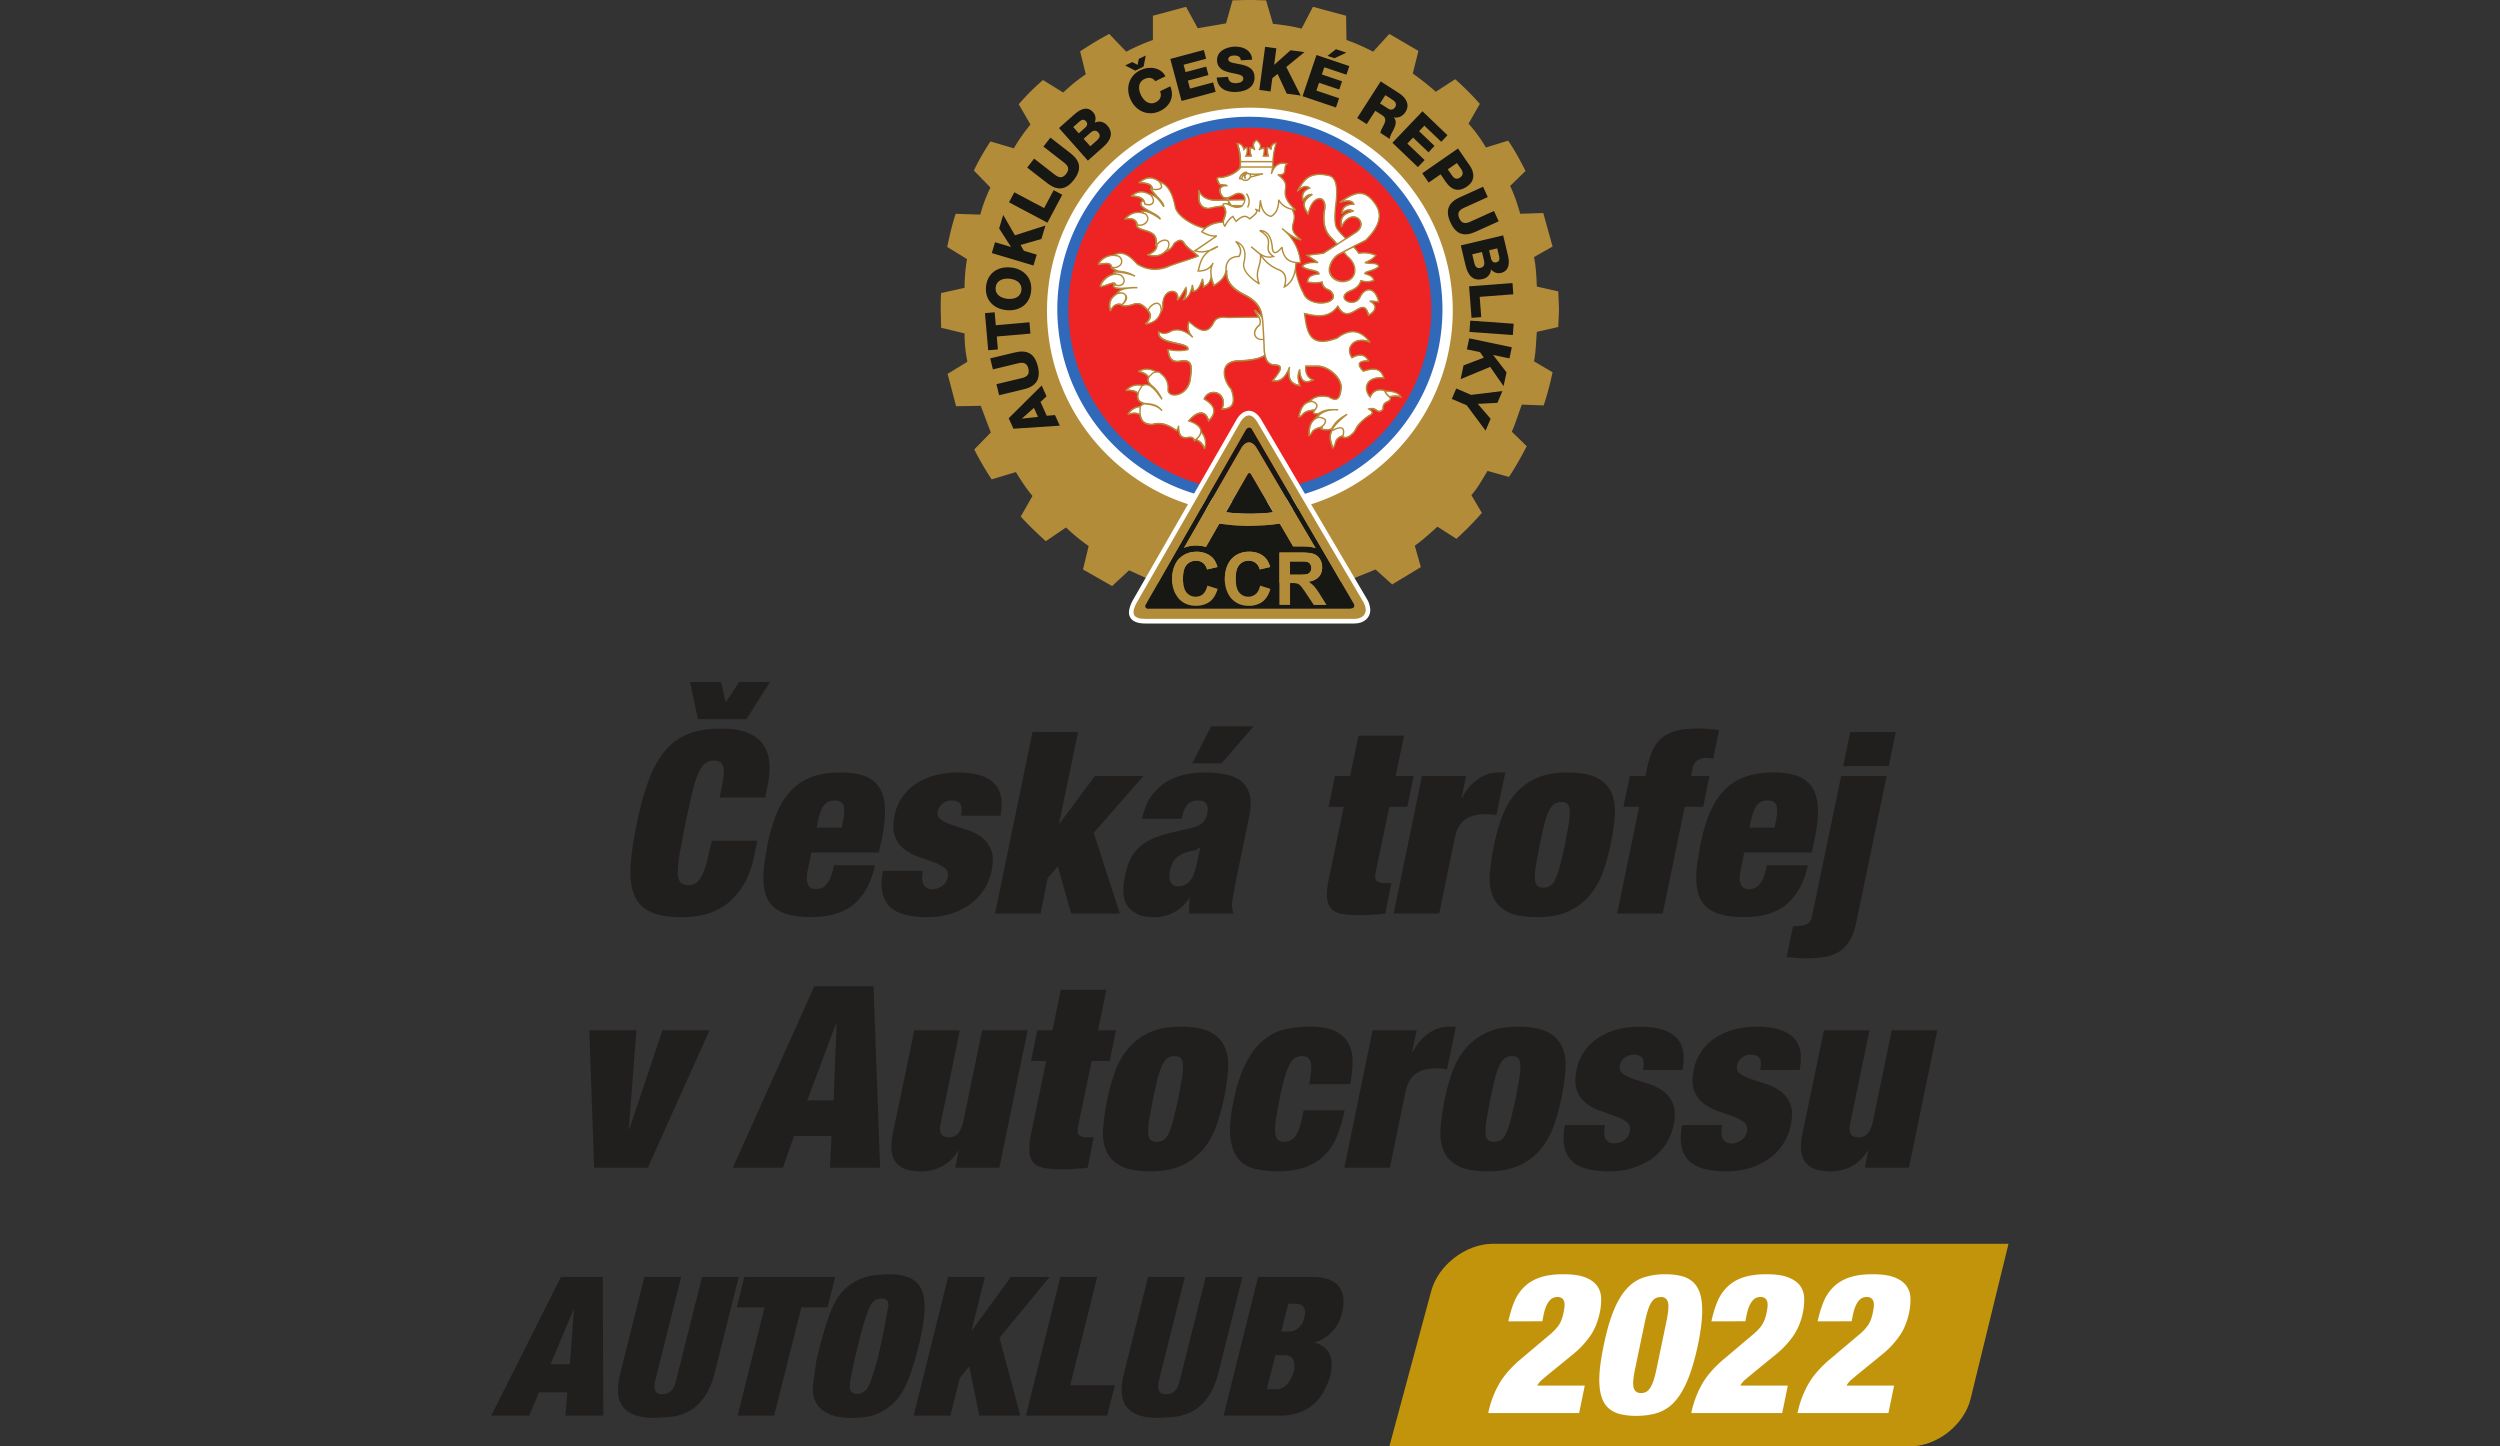 <svg xmlns="http://www.w3.org/2000/svg" xmlns:xlink="http://www.w3.org/1999/xlink" width="140" height="81" viewBox="0 0 105 60.75" xmlns:v="https://vecta.io/nano"><rect x="0" y="0" width="105" height="60.75" fill="#333333" stroke="none"/><g fill-rule="evenodd"><path d="M43.279 5.227c-.271.34-.492.645-.697 1.002l-.984-.289c-.255.391-.493.798-.695 1.223l.695.713c-.186.391-.323.747-.424 1.138l-1.035-.034c-.153.458-.255.917-.357 1.392l.832.509a7.43 7.43 0 0 0-.102 1.206l-.984.22c-.018.238-.018.476-.018.695l.018.764.984.238c0 .424.034.764.119 1.189l-.832.509.357 1.359 1.035-.017.423 1.12-.695.713a12.67 12.67 0 0 0 .731 1.256l1.017-.305c.221.357.426.68.697 1.002l-.492.866c.323.356.678.695 1.052 1.035l.848-.578a8.31 8.31 0 0 0 .951.781l-.237.984 1.223.697.711-.662 1.24.561 7.757-.05 1.358-.545.695.628 1.206-.729-.255-.9c.34-.238.628-.509.952-.797l.797.509c.39-.357.73-.697 1.068-1.088l-.44-.746c.271-.304.458-.662.678-1.018l.899.254c.272-.407.509-.832.748-1.29l-.628-.611c.169-.373.271-.747.423-1.137l.916.034c.153-.459.272-.917.374-1.392l-.78-.459c.083-.424.083-.814.118-1.239l.9-.204.033-.731-.033-.763-.9-.204c-.016-.424-.034-.832-.118-1.239l.78-.442-.391-1.408-.967.033c-.119-.407-.238-.781-.424-1.171l.645-.628c-.221-.442-.459-.883-.73-1.273l-.933.288c-.221-.373-.442-.68-.73-1.002l.475-.832a11.95 11.95 0 0 0-1.035-1.035l-.814.527c-.307-.272-.628-.527-.968-.765l.238-.951-1.222-.713-.68.747c-.357-.186-.73-.356-1.121-.492L56.536.662 55.143.287l-.476.916c-.389-.102-.78-.153-1.204-.204l-.288-.985c-.238 0-.476-.016-.697-.016l-.713.016-.272.968-1.187.204-.492-.899-1.392.374V1.68c-.391.136-.764.305-1.12.492l-.714-.747c-.424.221-.83.476-1.222.73l.237.968c-.339.221-.644.476-.949.764l-.849-.526c-.374.323-.713.661-1.018 1.018zm0 0" fill="#b38c3a"/><path d="M52.494 4.523c4.704 0 8.522 3.837 8.522 8.538a8.54 8.54 0 0 1-8.522 8.522c-4.683 0-8.52-3.837-8.52-8.522 0-4.701 3.837-8.538 8.52-8.538" fill="#fff"/><path d="M52.468 4.904c4.483 0 8.115 3.633 8.115 8.097 0 4.449-3.632 8.081-8.115 8.081a8.11 8.11 0 0 1-8.061-8.081c0-4.463 3.649-8.097 8.061-8.097" fill="#3068ba"/><path d="M52.478 5.363a7.65 7.65 0 0 1 7.638 7.638 7.65 7.65 0 0 1-7.638 7.623c-4.175 0-7.603-3.429-7.603-7.623 0-4.21 3.428-7.638 7.603-7.638" fill="#ee2323"/></g><g fill="#171714"><path d="M62.243 10.583l.088.37c.033.14.007.262-.151.299-.146.034-.223-.055-.258-.202l-.088-.37zm.64-.152l.085.359c.023.097.003.199-.128.229s-.194-.07-.213-.148l-.085-.359zm-1.327.727c.091.38.294.662.718.562.201-.048.339-.204.347-.406.104.123.255.186.415.15.37-.088.37-.444.294-.749l-.197-.83-1.779.421zm.053 3.515l.551.117.161.232-.852.323-.123.579 1.241-.515.564.81.123-.579-.563-.732.687.145.098-.467-1.788-.377zm0 0"/><path d="M61.75 13.467l-.033.475 1.823.129.033-.475zm-.587 2.85l-.188.438.627.267.792 1.065.212-.498-.54-.627.825-.042.212-.497-1.316.162zm.805-6.58l.976-.442-.196-.434-1.002.453c-.215.098-.361.067-.456-.145s-.022-.341.193-.438l1.003-.454-.196-.433-.978.442c-.482.218-.623.548-.395 1.052s.568.617 1.051.399m-.164 3.613l.408-.032-.065-.85 1.413-.108-.036-.473-1.823.139zm-3.507-8.79l-.336-.216.223-.347.318.205c.112.072.169.182.096.296s-.18.139-.301.063m.244.375l.004-.004c.201.04.381-.065.488-.231.199-.31.011-.605-.26-.779l-.784-.503-.987 1.538.4.256.361-.559.303.195c.188.12.11.296.022.458-.023.047-.113.201-.112.275l.395.255c-.016-.091.121-.321.158-.389.081-.155.152-.368.012-.513m2.651 1.912l.182.262c.083.12.09.25-.052.348s-.249.04-.332-.081l-.183-.264zm.428.982c.356-.245.303-.599.109-.878l-.494-.714-1.501 1.041.27.391.502-.347.222.323c.228.33.521.443.893.184"/><path d="M59.108 6.03l.24-.253.648.619.254-.267-.648-.618.221-.232.71.677.262-.276-1.052-1.006-1.262 1.322 1.071 1.023.283-.296zM43.59 15.39c-.13-.537-.443-.711-.958-.589l-1.043.251.112.462 1.07-.258c.228-.055.366.002.421.228s-.042.34-.271.395l-1.07.256.112.464 1.041-.251c.515-.123.715-.422.586-.959m-.047-4.694l-.541-.162-.139-.245.876-.251.17-.565-1.281.41-.494-.854-.17.567.499.778-.671-.201-.137.456 1.75.524zm-1.142 1.011c.27.028.529.172.498.477s-.313.396-.583.368-.527-.17-.498-.475.313-.396.583-.37m-.131 1.32c.527.053.98-.229 1.038-.802s-.332-.938-.86-.991-.979.229-1.035.803.33.937.857.99"/><path d="M41.865 14.132l1.413-.121-.042-.476-1.413.124-.047-.543-.408.036.136 1.559.407-.034zm3.098-7.695l-.846-.657-.293.377.87.675c.186.145.228.287.085.471s-.291.179-.477.034l-.868-.675-.292.377.846.656c.418.326.776.296 1.115-.141s.28-.791-.139-1.116"/><path d="M46.078 5.89l-.286.253-.28-.314.286-.253c.107-.096.228-.13.335-.009.099.112.056.222-.055.323m-1.001-.554l.276-.244c.075-.065.174-.096.262.004s.032.205-.031.259l-.275.245zm.902-.186c.059-.148.043-.313-.065-.435-.253-.285-.565-.117-.797.096l-.64.567 1.213 1.368.656-.583c.292-.26.444-.572.156-.897-.137-.156-.34-.202-.523-.115m-2.126 3.59l-1.251-.665-.224.422 1.614.856.623-1.173-.362-.193zm0 0"/><path d="M42.928 17.581l-.003-.005.5-.446.17.378zm1.036-.118l-.262-.581.253-.238-.205-.453-1.385 1.375.199.44 1.947-.128-.201-.446zm12.584-15.25l-.437-.147-.357.281.291.099zm0 0"/><path d="M54.788 2.189l-.585-.079-.689.615.093-.695-.472-.064-.244 1.812.472.064.075-.558.221-.178.384.827.586.08-.605-1.2zm0 0"/><path d="M52.131 2.71c-.271-.059-.535-.07-.543-.21-.007-.12.118-.163.221-.169.146-.009.304.036.307.202l.476-.027c-.027-.412-.402-.567-.765-.546-.342.02-.735.199-.711.597.02.335.299.437.564.496s.53.075.54.236c.007.135-.137.195-.281.204-.202.011-.339-.05-.362-.264l-.475.027c.029.467.411.63.83.607.401-.023.785-.195.758-.657-.018-.33-.291-.437-.558-.496m2.575 1.331l1.403.475.132-.388-.954-.323.112-.329.849.286.118-.348-.849-.287.103-.303.929.313.123-.361-1.381-.466zm0 0"/><path d="M49.98 3.721l-.09-.336.865-.232-.096-.356-.865.232-.083-.309.947-.254-.098-.369-1.407.378.472 1.765 1.433-.384-.107-.395zm-1.949-.923l.092-.467-.294.142-.05.251-.226-.118-.296.142.424.22zm0 0"/><path d="M48.724 3.831c.075.196.016.368-.185.465-.276.134-.5-.059-.619-.303s-.13-.54.147-.675c.18-.086.351-.061.455.093l.428-.207c-.204-.39-.698-.431-1.052-.259-.498.242-.635.778-.406 1.254s.738.702 1.236.461c.416-.201.607-.601.424-1.036zm0 0"/></g><path d="M52.081 8.669a.44.44 0 0 1-.118.017.52.52 0 0 1-.202-.044h.395c-.028.016-.052.022-.075.027m-.469-.369c.069-.023.15-.061.25-.118.058-.032.119-.048.175-.048.101 0 .18.049.216.135.014.027.018.058.018.101l-.003.031h-.606l.003-.007-.06.007a.09.09 0 0 0-.011-.025l.017-.076m4.239 3.032c0-.229.162-.508.364-.632l.206-.108c.037.044.074.083.109.117l.042.054.004.005.005.004c.258.207.372.498.286.738-.066.188-.242.299-.47.299-.301 0-.546-.215-.546-.477m2.344 5.104l-.044-.002v-.022c-.06-.016-.118-.025-.173-.025-.173 0-.307.086-.39.249l-.033.066-.044-.06c-.129-.177-.161-.367-.087-.523.081-.173.283-.271.556-.271a1.19 1.19 0 0 1 .131.007c-.074-.231-.21-.339-.423-.339-.131 0-.283.042-.401.076l-.026.009-.02-.02c-.134-.137-.184-.245-.152-.323s.145-.118.335-.118l.037.001c-.079-.144-.189-.216-.326-.216a.66.66 0 0 0-.313.096l-.039.021-.022-.038c-.102-.168-.115-.34-.038-.481.083-.156.26-.249.475-.249a.85.85 0 0 1 .308.061c-.215-.264-.438-.393-.683-.393-.195 0-.407.086-.632.254l-.005.004-.006.004c-.248.094-.459.144-.63.144-.596 0-.68-.575-.751-1.082l-.009-.053-.009-.066.066.016c.156.038.361.082.561.082a.88.88 0 0 0 .746-.357l.042-.054.036.059c.104.179.22.266.352.266.125 0 .253-.075.364-.142.105-.063.204-.121.293-.121.118 0 .199.101.256.316.153-.081.248-.197.248-.305 0-.07-.038-.135-.114-.193l.033-.082.076.011.153.016c-.065-.294-.215-.475-.392-.475-.135 0-.264.107-.358.293-.067.146-.199.231-.359.231s-.303-.085-.332-.195c-.016-.056-.014-.167.174-.276.242-.097.443-.194.515-.424l.014-.04.042.009a1 1 0 0 0 .234.031c.091 0 .175-.016.26-.048-.032-.136-.15-.188-.321-.251l-.083-.031.074-.05c.037-.026.102-.045.17-.067.117-.036.26-.081.367-.175-.023-.102-.155-.114-.332-.119l-.136-.007-.012-.088c.162-.072.281-.156.354-.249-.136-.052-.287-.097-.469-.097a1.43 1.43 0 0 0-.2.016l-.028.006-.017-.025a1.6 1.6 0 0 0-.191-.235l-.042-.044.054-.028.484-.243.003-.002c.622-.623.72-1.141.301-1.623-.172-.215-.351-.319-.549-.319-.247 0-.496.161-.736.314l-.016.011c.109-.023.19-.034.255-.034.113 0 .188.033.232.099l.043.066-.08.004c-.327.013-.406.172-.428.335.096-.086.186-.126.283-.126.032 0 .066.004.098.012v.09c-.442.117-.426.336-.407.569.126-.242.302-.378.487-.378.148 0 .277.092.32.228.05.155-.025.319-.196.44l-.32.209-.083.054-.031.02-.026-.026c-.121-.121-.26-.259-.362-.412-.117-.183-.092-.558-.074-.833l.003-.043c.088-.649.115-1.258-.276-1.348a1.8 1.8 0 0 0-.373-.044c-.5 0-.693.296-.877.622.104-.087.197-.142.294-.142.042 0 .082.011.12.033l.074.042-.075.038c-.233.119-.262.262-.224.44.07-.092.144-.174.248-.206l.039.081c-.129.092-.204.182-.227.277-.036.146.054.293.145.435.077-.415.297-.63.48-.63.066 0 .125.028.167.082.08.099.093.276.04.497-.05.511.053.854.334 1.101.075.076.124.137.18.206l.011.015.031.04-.043.027-.523.331-.026.016-.009.005-.009.001-.313.038-.325.04.209.139.13.085-.026.085h-.049c-.237 0-.392.044-.486.142.082.079.24.115.381.148.164.038.265.065.299.126l.033.059-.067.009c-.297.039-.411.12-.431.309.114.018.216.029.308.029s.169-.009.255-.026l.045-.01.01.047c.034.185.136.232.234.277.065.028.13.06.169.134.083.11.07.199.044.251-.063.125-.262.205-.511.205-.281 0-.646-.114-.757-.437-.148-.27-.265-.621-.334-1.008l-.001-.007.001-.006c.011-.067.018-.14.022-.224l.004-.045.045.002.064.002.079-.004c-.047-.421-.19-.772-.44-1.073l.061-.069c.139.091.26.148.368.175-.388-.302-.339-.496-.286-.699.037-.144.074-.292-.027-.498l-.04-.08.088.015.037.007c-.445-.421-.416-.648-.39-.849.02-.166.038-.309-.239-.536l.027-.081c.174-.006.18-.105.189-.22.006-.076.012-.163.074-.222-.048-.011-.093-.016-.136-.016-.147 0-.265.061-.356.188l-.083-.026v-.016c-.017-.321.027-.653.129-.986-.085.016-.161.055-.179.188l-.011.077-.063-.048a.16.16 0 0 0-.083-.033c0 .114 0 .221.021.299l.015.058h-.242l.017-.058a.75.75 0 0 0 .023-.282c-.027.004-.064.015-.103.032l-.061-.058c.036-.091-.005-.179-.131-.294-.058.027-.097.069-.114.12a.27.27 0 0 0 .003.162l.027.091-.088-.036a.97.97 0 0 0-.098-.031 1.21 1.21 0 0 0 .037.294l.017.059h-.26l.027-.064c.032-.075.043-.172.031-.289-.038.011-.066.022-.082.036l-.05.039-.021-.06c-.043-.123-.112-.182-.22-.189.107.347.145.673.113.973l-.003.027-.003.013-.009.011c-.175.206-.422.335-.776.402l-.007.002h-.007c-.023-.004-.044-.005-.064-.005-.067 0-.08.021-.083.028-.025.039.021.13.08.237.05.01.093.012.125.015l.012.088c-.052.02-.087.05-.105.091-.04.086 0 .213.109.341a.16.16 0 0 0 .099.033h.036l.012.025.014.029.033.066h-.074l-.524.005c-.386-.048-.52-.202-.6-.368v.286c.015.248.155.396.375.396.021 0 .043-.001.069-.005.161-.044.343-.074.554-.091l.027-.002.016.025c.006.012.015.025.023.037.102.183.052.319.007.438-.02.05-.04.107-.045.164l-.004.04-.04.002c-.301.012-.536.094-.72.249l-.021.017-.025-.009-.021-.009c-.476-.105-1.115-.511-1.213-.875-.087-.449-.234-.926-.671-1.083l-.01-.004-.009-.009-.003-.001-.004-.006c-.128-.086-.248-.13-.364-.13-.157 0-.289.082-.411.174.294.005.459.066.511.19l.021.045-.047.016c-.025.052.094.178.191.28l-.06.069c-.075-.053-.153-.083-.232-.092l-.009-.001-.009-.004a.64.64 0 0 0-.309-.091c-.124 0-.243.045-.383.148.206.006.361.055.449.142l.033.033-.036.033c-.055.054-.079.099-.071.144.014.097.167.185.308.261l-.036.085c-.077-.027-.146-.04-.205-.04l-.028.001-.032.071c-.047-.01-.094-.015-.139-.015-.185 0-.354.081-.518.247.055-.01.103-.013.148-.013.162 0 .267.063.324.194l.006.012-.003.013c-.009.047-.005.081.01.108.043.082.17.12.305.161.262.079.585.174.482.639l.016.007.029.015-.005.033c-.021.14-.145.261-.353.348a1.17 1.17 0 0 0 .25.032.6.6 0 0 0 .446-.189l.037-.037.023.029a.65.65 0 0 0 .296-.307l.004-.01.011-.009c.085-.066.174-.13.26-.13.071 0 .134.047.183.139s.201.212.347.329l.195.163.052.048-.064.028c-.164.072-.378.137-.584.199l-.599.207a1.62 1.62 0 0 1-.607.129c-.256 0-.499-.075-.748-.229l-.006-.004-.005-.005c-.242-.287-.471-.433-.682-.433-.09 0-.177.027-.26.081l-.011.007h-.017l-.01-.002c-.278 0-.519.188-.59.335l.009.002.004.013a1.6 1.6 0 0 1 .292-.038c.082 0 .196.016.233.148l.004.015-.004.013-.006.012c.064.05.129.086.202.11l-.015.09c-.085 0-.093.015-.093.015l-.017.016.023-.002.042.058-.069.013c-.269.054-.492.301-.53.462h.017l.004.022c.096-.023.184-.054.262-.082.099-.036.183-.065.244-.065.023 0 .043.005.06.015l-.02.086c-.025.039-.011.058-.006.064.028.039.108.058.243.058l.042-.001.02.088c-.086.037-.141.086-.17.15l-.005.012-.012.007c-.2.126-.297.281-.297.472a.74.74 0 0 0 .027.195c.082-.172.199-.259.348-.259.021 0 .043.001.065.004l.107.018-.034.026a.32.32 0 0 0 .131.026c.04 0 .086-.005.145-.018l.118-.021h.001c.087-.039.164-.059.237-.059.168 0 .293.103.467.294l.028.029-.01.01c.052.056.077.119.077.186 0 .102-.059.213-.177.332.212-.033.48-.128.581-.481l.022-.001-.012-.01.032-.04c.054-.066.052-.156.049-.235l-.001-.042c.018-.384.226-.557.41-.557.081 0 .152.036.197.094s.064.15.047.248c.071-.069.142-.191.216-.32l.015-.025.049-.083.085.018c.014.117-.017.253-.085.39.121-.053.22-.204.276-.428l.09.006.009.094c.125-.01.231-.14.321-.395l.088.009.004.02.004.023.003.018.018.126c.014-.01.029-.02.048-.029.07-.04.157-.09.209-.26l.088.001a2.87 2.87 0 0 0 .076.242c.177-.11.384-.261.459-.481l.09.013c.016.478.493.733.697.843l.015.009c.46.229.673.469.759.855l-.08.038a1.21 1.21 0 0 0-.195-.189c.025.054.058.103.09.15l.036.054.045.07-.083.001-.418.002-.835.017c-.074-.01-.132-.015-.185-.015-.245 0-.33.102-.388.197-.112.235-.249.352-.418.352-.204 0-.429-.177-.626-.354-.058.155-.05.299.026.444l-.067.059c-.159-.112-.319-.168-.472-.168-.08 0-.158.016-.24.048-.098.064-.197.098-.292.098-.085 0-.157-.027-.222-.058-.015.262.287.35.714.444.269.059.502.112.514.253l.003.039-.038.009c-.115.027-.233.04-.362.04a2.59 2.59 0 0 1-.435-.042c.027.244.093.466.366.466.052 0 .11-.007.17-.023.042-.005.075-.006.104-.006.117 0 .197.027.25.086.104.115.08.337.049.617l-.005.052c-.058.519-.449.713-.682.713-.099 0-.18-.029-.231-.085-.042-.045-.06-.103-.054-.172a.7.7 0 0 0-.28-.629l-.004-.002-.004-.004c-.043-.053-.09-.076-.152-.076l-.033.004-.012-.007c-.131-.076-.264-.115-.395-.115-.108 0-.216.027-.307.076.178.045.304.115.39.22l.022.025-.017.028c-.044.081-.026.163.061.259l-.058.07c-.052-.015-.097-.022-.135-.022a.23.23 0 0 0-.11.026l-.016.01-.017-.005a.9.9 0 0 0-.175-.021.65.65 0 0 0-.472.199l.083-.005c.161 0 .285.042.38.124l.021.017-.006.027c-.022.108-.015.19.026.251.033.053.086.088.163.115l.004.085c-.039.018-.067.042-.085.072l-.011.021-.025.002c-.238.023-.396.157-.473.286a.82.82 0 0 1 .233-.039.5.5 0 0 1 .24.063l.02.011.004.022c.016.103.049.184.099.24.083.093.215.139.391.139l.003-.001c.081-.026.172-.039.26-.039.285 0 .541.146.754.291.009-.011.015-.022.021-.033l.086.018c.011.113.039.194.09.247s.108.072.191.072a.58.58 0 0 0 .09-.009c.032-.006.06-.009.087-.009.145 0 .184.083.197.132.01-.006.018-.014.026-.021l.023-.02.031.012a.62.62 0 0 1 .335.352.69.69 0 0 0-.152-.665l-.011-.014-.001-.016-.001-.037c-.033-.195-.302-.316-.459-.37l-.065-.022.045-.052c.126-.145.323-.302.498-.302.15 0 .26.107.325.316.148-.155.213-.296.196-.428-.02-.153-.144-.294-.377-.434l-.034-.021.016-.037a.43.43 0 0 1 .397-.259.42.42 0 0 1 .347.177c.065.093.123.26.031.523.137-.009.299-.038.381-.159.087-.129.079-.343-.027-.653l-.004-.001c-.251-.297-.356-.678-.247-.921.082-.183.275-.282.553-.289.547-.022.84-.079 1.083-.211l.051-.029.015.058c.061.24.188.353.397.353.128.005.201.036.229.094.052.115-.081.296-.288.558l-.012.016a.65.65 0 0 0 .083.006c.207 0 .369-.125.5-.38l.088.023c-.007.148.021.269.083.357.07.099.186.163.347.189a.83.83 0 0 1-.055-.525l.09.005c.04.323.174.361.27.361.064 0 .139-.02.227-.059-.204-.093-.308-.292-.286-.552l.004-.042h.508c.255 0 .569.161.783.401.162.183.239.379.218.552-.027.315-.114.47-.267.47-.088 0-.183-.052-.265-.102h-.004c-.09-.02-.182-.031-.266-.031-.196 0-.358.059-.494.182l-.034.031-.001.021c-.276.064-.373.323-.431.597.064-.018.092-.05.125-.088.061-.067.137-.152.451-.183l.091-.009-.047.077c-.005.01-.018.034-.011.054s.05.029.082.029a.69.69 0 0 0 .101-.011l.04.08c-.038.031-.076.064-.11.099l-.039.038.005.021c-.229.132-.266.41-.269.67a.19.19 0 0 0 .088-.098c.04-.078.094-.147.38-.233l.102-.029-.047.094c.063.033.128.042.191.042a.68.68 0 0 0 .209-.034l.053.07c-.135.195-.093.427.017.713.048-.055.064-.113.081-.174a.38.38 0 0 1 .271-.302l.023-.01.021.015.016.011c.032.023.067.034.107.034.083 0 .183-.053.28-.15.072-.061.101-.114.136-.182.067-.126.15-.282.542-.567.105-.049.153-.09.155-.129.001-.012.003-.047-.076-.103l-.088-.064.107-.018c.017-.004.036-.005.052-.005.083 0 .147.037.205.074.042.025.076.048.115.048s.088-.028.141-.087c-.012-.071.005-.228.145-.298.101-.039.157-.086.164-.129.001-.013-.001-.027-.011-.043l-.033-.056.064-.012c.076-.013.141-.02.201-.02.071 0 .139.007.202.026-.088-.131-.292-.2-.618-.211" fill="#fff"/><g fill="#b38c3a"><path d="M58.37 16.63c-.072-.048-.126-.125-.155-.179.283.012.465.067.558.17-.053-.012-.107-.017-.163-.017a1.26 1.26 0 0 0-.238.027m-2.149-5.919l.211-.11a1.05 1.05 0 0 0 .085.115l.045.06c.258.207.37.492.287.727-.064.182-.233.289-.455.289-.292 0-.53-.207-.53-.462 0-.224.157-.497.357-.619m-.579-1.807c.054-.221.038-.4-.044-.505-.044-.056-.108-.088-.178-.088-.184 0-.402.209-.487.607-.083-.135-.155-.262-.123-.392.028-.114.135-.222.324-.332l-.014-.058c-.172-.017-.281.08-.377.199-.031-.173.016-.301.267-.412l.047-.02-.04-.032c-.132-.107-.269-.083-.419.028.173-.296.369-.547.825-.547a1.75 1.75 0 0 1 .369.044c.307.07.384.455.265 1.33l-.003.045c-.018.277-.043.655.076.841.097.146.224.277.351.402l-.319.204-.01-.011-.182-.21c-.281-.249-.38-.576-.33-1.093m-1.25 2.273l-.014.108c-.053.331-.179.561-.384.695.09-.363-.014-.592-.31-.695-.281-.12-.497-.297-.666-.532a.62.62 0 0 0 .476.045l.063-.017-.054-.037a.9.9 0 0 1-.077-.061.34.34 0 0 1-.052-.052.26.26 0 0 1-.033-.044c-.061-.098-.053-.189-.042-.288.018-.164.039-.348-.267-.572.211.059.335.278.372.651.012.215.091.259.152.259.072 0 .162-.063.266-.186.026.155.075.277.148.372.014.018.028.034.043.05s.036.038.058.053c.075.058.166.094.272.115l.032.004.028.004-.011.129m-2.263-4.359h1.306v-.061h-1.304a2.7 2.7 0 0 0-.118-.702c.078.011.157.056.201.229l.012.053.038-.038c.007-.007.012-.015.015-.022s.011-.026.074-.045c.009.129-.007.231-.052.302l-.028.047h.32l-.016-.042c-.027-.069-.045-.182-.048-.307.101.027.123.043.147.08l.053-.031c-.052-.096-.067-.182-.045-.249.016-.047.049-.083.098-.109.151.14.168.237.069.352l.038.047a.63.63 0 0 1 .178-.078.73.73 0 0 1-.036.298l-.014.039h.291l-.016-.042c-.029-.072-.032-.193-.032-.313.049.01.079.042.097.069l.056-.016c0-.153.056-.21.146-.233-.087.292-.126.581-.123.866v.031c0 .012-.001.025 0 .037h-1.314v-.036c.004-.04.005-.083.005-.125m.033 1.79l-.316-.004h-.11l-.113-.175.129-.002.5-.006c-.009.058-.037.123-.09.188m-.173.06c-.01 0-.02.002-.029.002s-.025-.002-.037-.002zm-.363-.358c.066-.025.144-.061.24-.117.159-.083.316-.045.37.081a.22.22 0 0 1 .018.085l-.505.006-.137.002zm-1.24.027v-.224c.086.148.232.278.583.323l.557-.005.01.022.056-.006-.036.091a.15.15 0 0 0-.021-.009c-.032-.007-.061-.011-.086-.011-.063 0-.088.025-.098.045s-.009.038-.004.061a3.27 3.27 0 0 0-.536.091c-.245.032-.41-.115-.426-.378m1.028.957c.005-.05.022-.101.043-.152.045-.124.098-.261-.006-.449l-.027-.043c-.007-.012-.012-.023-.015-.031-.006-.018-.005-.027-.004-.029s.017-.011.044-.011a.31.31 0 0 1 .07.009c.016.005.036.015.053.022s.037.016.056.026l.096.043c.069.029.145.054.236.054.043 0 .086-.007.13-.018.026-.007.052-.013.077-.025l.013-.009c.017-.02.023-.031.031-.042l.023-.029.012-.016c.036-.058.056-.115.064-.173.001-.011.004-.021.004-.032s.004-.02.003-.029a.3.3 0 0 0-.023-.109c-.069-.159-.261-.212-.456-.109-.172.097-.278.139-.358.139-.039 0-.072-.011-.096-.031-.101-.118-.14-.242-.104-.321.031-.069.119-.104.25-.104h.056l-.031-.048c-.029-.042-.08-.043-.15-.047-.044-.001-.098-.002-.162-.015-.044-.08-.097-.182-.077-.216.012-.02.061-.026.139-.016l.004.001.005-.001c.38-.074.637-.211.818-.442h1.285c-.006.075-.021.152-.045.251l.058.016c.107-.334.292-.469.57-.417-.048.06-.054.14-.059.212-.011.134-.022.228-.264.199l-.022.056c.35.255.331.399.309.579-.021.166-.044.347.184.634l.05.06.132.139c-.016-.002-.028-.007-.043-.011s-.028-.007-.043-.011l-.044-.011c-.213-.063-.369-.18-.467-.363l-.056.013c0 .335-.097.552-.298.666-.24-.066-.374-.28-.407-.651l-.061-.001-.045.416-.027-.015c-.039-.022-.074-.04-.108-.052l-.023.056c.047.023.048.047.049.054.003.042-.043.126-.271.287-.069-.061-.136-.092-.207-.092-.101 0-.207.058-.354.191a.87.87 0 0 1-.112-.175l-.015-.029-.02.011-.009.006c-.075.047-.146.117-.211.2a1.23 1.23 0 0 0-.117.174c-.014-.027-.023-.053-.026-.079-.001-.01 0-.021-.001-.031v-.031m-2.782-1.675c.007.002.012.006.02.01l.052.067a.29.29 0 0 1 .048.103c.005.022.006.043-.003.059s-.028.033-.054.045c-.036.015-.085.023-.148.023-.036 0-.075-.002-.118-.007-.004-.023-.007-.033-.01-.044-.049-.179-.281-.222-.491-.231.112-.08.228-.144.368-.144.107 0 .217.039.336.118m-.689.467c.096 0 .194.029.302.088l.074.044c.071.082.099.158.096.221-.001.017-.005.036-.012.05s-.014.023-.022.032l-.018.015c-.029.021-.065.033-.11.033s-.09-.01-.137-.029c-.009-.015-.011-.026-.013-.037s-.005-.029-.01-.043c-.05-.147-.22-.237-.486-.253.121-.083.228-.121.339-.121m-.613 1.074c.152-.145.304-.212.475-.212.072 0 .148.016.226.042l.048.015c.05.034.071.067.085.102a.18.18 0 0 1 .004.134.26.26 0 0 1-.094.118c-.055.042-.125.069-.2.069-.026 0-.052-.004-.077-.009l-.018-.053c-.004-.011-.01-.022-.015-.033-.072-.145-.209-.199-.432-.172m1.691 1.268c-.137.193-.309.286-.525.286-.07 0-.139-.01-.2-.021.302-.14.329-.323.323-.408a.36.36 0 0 1 .061-.067c.025-.021.045-.034.066-.047.015-.01.029-.016.045-.023h.001c.043-.02.088-.033.131-.033.017 0 .034.002.054.007s.049.021.066.047c.007.011.011.025.015.039l.001.002c.01.049.001.104-.02.166l-.02.053m.749-.217c-.054-.099-.118-.147-.196-.147-.092 0-.182.065-.276.137l-.012.018c-.027.055-.077.158-.215.254.017-.034.027-.069.033-.103.036-.12.017-.194-.009-.235-.034-.053-.096-.082-.172-.082s-.161.032-.232.082c-.016.01-.031.02-.045.032-.006.005-.012.011-.02.016l-.039.036c.055-.41-.254-.502-.505-.578-.132-.039-.258-.077-.298-.153.026-.006.058 0 .087 0 .158 0 .302-.093.351-.223.04-.108.007-.218-.092-.304l-.01-.005c-.018-.009-.039-.015-.059-.021l-.034-.042c.247.015.591.249.693.335l.047-.036c-.059-.134-.254-.236-.443-.334-.177-.093-.361-.188-.375-.288-.004-.034.011-.069.044-.105.015.012.029.022.045.033a.31.31 0 0 1 .007.06v.02l.018.009c.065.028.129.043.186.043.097 0 .17-.042.206-.113.039-.085.015-.191-.061-.301.152.067.304.227.454.477l.055-.009c.031-.12-.147-.309-.319-.491l-.19-.217.151.01c.141 0 .228-.034.259-.103.023-.052.01-.118-.034-.195.354.185.489.617.569 1.032.109.401.776.783 1.211.883a1.44 1.44 0 0 0-.099.11l-.022.027.029.018c.206.119.383.178.541.182l-.83.565-.053.032c-.141-.112-.296-.237-.346-.326m-3.012.54l.075.006.05.007c.036.007.071.017.105.031.061.055.093.117.093.18s-.028.117-.081.161a.33.33 0 0 1-.156.066c-.026.004-.052.005-.077.002-.015 0-.029 0-.043-.002-.045-.151-.163-.169-.253-.169-.077 0-.172.013-.287.036.072-.142.304-.318.573-.318m.012 1.108c-.065 0-.15.031-.249.065a2.16 2.16 0 0 1-.264.082c.038-.17.309-.462.61-.467.026 0 .045.004.066.006l.063.013c.021.005.04.011.059.018.082.063.129.137.129.211a.16.16 0 0 1-.054.121.22.22 0 0 1-.14.05c-.04.002-.067-.001-.096-.007h-.001c-.001-.011-.006-.02-.011-.029-.021-.042-.058-.064-.112-.064m-.114 1.117c-.011-.056-.017-.105-.017-.152 0-.189.097-.341.291-.461a.52.52 0 0 1 .174-.029c.056.001.098.018.124.052.018.022.029.054.029.092 0 .092-.055.205-.14.283-.199-.053-.357.021-.461.216m2.088.053c-.077.379-.319.494-.547.537.101-.11.151-.215.151-.31 0-.058-.018-.113-.055-.163-.006-.01-.016-.02-.025-.029l-.02-.022a.53.53 0 0 1 .054-.092c.053-.072.12-.131.19-.162.021-.009.042-.015.061-.018.011-.001.022-.004.033-.004.069 0 .114.047.137.13a.35.35 0 0 1 .012.067c.004.022.007.042.007.066m1.868-1.052l-.029.016-.018-.121-.026-.17-.059-.004c-.093.315-.202.481-.332.503-.003-.066-.014-.146-.033-.245l-.061.001c-.044.282-.136.475-.261.554.072-.159.09-.316.049-.44l-.02-.06-.036.054-.102.172c-.06.104-.123.212-.183.283.006-.082-.012-.156-.055-.211-.048-.064-.124-.101-.209-.101-.193 0-.407.178-.426.569l.001.045c.001.048 0 .099-.012.148-.021-.235-.153-.265-.213-.265-.135 0-.293.119-.375.276-.233-.245-.396-.327-.687-.2a1.02 1.02 0 0 0-.115.021c-.088.018-.17.031-.245.001.2-.169.194-.304.17-.372-.012-.036-.037-.065-.065-.091s-.064-.05-.109-.061h-.004c-.02-.004-.037-.009-.06-.009-.013 0-.02-.002-.027-.002-.026 0-.052.002-.077.009.107-.114.358-.167.778-.167l.004-.061c-.098-.01-.258.001-.41.013l-.316.018c-.129 0-.206-.017-.231-.052-.004-.004-.012-.016-.009-.039l.031-.001.004.012.018.006a.47.47 0 0 0 .114.015c.078 0 .145-.023.195-.067s.074-.102.074-.167c0-.093-.054-.186-.158-.264-.064-.028-.131-.043-.199-.044l-.052-.026c.012-.001.028-.002.052-.002a2.28 2.28 0 0 1 .718.147l.047.029.037-.048c-.014-.012-.031-.023-.053-.034-.202-.12-.364-.145-.508-.167-.125-.018-.236-.038-.356-.112a.4.4 0 0 0 .269-.085c.066-.055.102-.129.102-.207 0-.059-.02-.145-.117-.229l-.009-.005a.82.82 0 0 0-.132-.039c.255-.107.536.025.846.394l.006.006a1.4 1.4 0 0 0 1.373.103c.164-.074.385-.141.599-.206l.627-.218.038-.02-.029-.031c-.056-.055-.135-.119-.22-.186l.053.016c.162.052.329.06.507.021-.242.211-.303.453-.363.688l-.027.105-.011.038h.039c.227 0 .397-.056.524-.178-.027.121-.023.242-.005.361-.036.269-.142.331-.228.381m.839-.556c-.053.238-.247.4-.451.527-.04-.113-.079-.234-.097-.357a1.12 1.12 0 0 1-.015-.142l-.001-.029a.73.73 0 0 1 .085-.351l.004-.007.004-.005-.054-.029-.007.012c-.113.202-.289.303-.556.312l.017-.067c.07-.275.135-.534.464-.749.107-.038.217-.093.329-.164l-.027-.054c-.125.049-.237.104-.323.162-.194.07-.381.085-.561.043l.861-.594-.022-.054c-.163.027-.352-.022-.579-.15a.89.89 0 0 1 .096-.097c.009-.009.018-.015.027-.022s.017-.015.027-.022c.178-.139.401-.212.683-.224a.31.31 0 0 0 .066.155l.029.039.022-.044c.082-.166.189-.298.302-.378.027.05.074.129.125.182l.021.021.021-.02c.146-.136.25-.196.337-.196.063 0 .12.029.183.093l.017.017.022-.015c.223-.155.321-.262.316-.352l.061.032.039.02.029-.281c.067.27.209.429.431.484l.011.002.011-.005c.201-.109.315-.319.335-.622.118.166.289.271.516.323.124.221.085.375.047.527-.05.199-.098.386.231.666-.162-.058-.354-.182-.603-.385l-.061-.049-.039.047.061.049a1.98 1.98 0 0 1 .708 1.328 1.06 1.06 0 0 1-.126-.002h-.031l-.031-.005c-.123-.016-.221-.053-.298-.114-.131-.101-.207-.265-.233-.5l-.054-.015c-.147.189-.228.217-.264.217-.069 0-.086-.125-.091-.202-.048-.481-.236-.724-.558-.724l-.015.055c.386.238.367.407.347.586-.01.086-.018.173.017.264a.37.37 0 0 0 .018.039l.025.042c.028.038.065.077.117.118-.17.032-.314-.006-.48-.12-.009-.006-.016-.009-.025-.015l-.043-.036-.07-.058c-.012-.009-.025-.02-.036-.028l-.031-.026-.109-.091-.055-.045-.016.02-.022.028.172.144.17.139.023.018c.006.005.011.01.016.015v.013c.015.179-.025.324-.063.464-.054.191-.109.389-.021.668-.323-.232-.617-.504-.556-.796.119-.473.011-.774-.326-.921-.011-.005-.02-.012-.032-.016l-.003.002-.031.047c.2.218.244.397.14.578-.32.006-.518.178-.557.493.005.044.005.086 0 .126-.001.011-.005.021-.006.031l-.007.032m1.333 1.698c.055.047.109.102.157.166.006.01.014.02.021.029l.02.031c.02.091.028.168.032.25l.036.627c-.021.004-.04.006-.061.006-.117 0-.213-.063-.248-.158-.044-.124.025-.27.186-.401l.006-.005.004-.009a.39.39 0 0 0-.011-.309l-.016-.029c-.004-.01-.01-.021-.016-.031l-.055-.085-.054-.082m-4.292 2.492l-.087.029-.01.007c-.012.01-.022.023-.034.037-.025.028-.049.056-.085.081-.01.01-.016.018-.023.028a.72.72 0 0 0-.348-.204.64.64 0 0 1 .264-.058c.109 0 .217.028.324.079m-1.119.752a.64.64 0 0 1 .433-.166c.042 0 .085.004.128.011-.014.018-.027.034-.038.058l-.104.175-.006.026c-.093-.07-.215-.105-.364-.105l-.048.001m.072.989c.078-.112.217-.216.413-.243-.005.023-.005.048-.001.075a1.19 1.19 0 0 0-.004.185.5.5 0 0 0-.21-.045c-.061 0-.126.01-.199.028m2.839 1.099c.094-.086.155-.172.178-.255.167.223.155.442.126.567-.087-.18-.189-.25-.304-.312m1.153-3.023c-.113.25-.011.627.25.937.102.298.11.511.028.634-.061.09-.168.136-.348.151.065-.202.052-.383-.04-.514a.43.43 0 0 0-.358-.184c-.191 0-.353.114-.422.296l-.01.023.023.013c.24.14.372.286.391.435.016.123-.042.254-.175.399-.085-.249-.226-.303-.331-.303-.196 0-.413.184-.54.342l-.027.034.042.015c.256.081.424.197.476.325.006.016.011.031.014.045.001.027-.001.042-.001.056-.007.091-.069.186-.183.288l-.025.022c-.006.005-.01.01-.017.015-.005-.012-.012-.023-.018-.034s-.014-.02-.022-.028-.015-.015-.023-.021a.24.24 0 0 0-.141-.039.58.58 0 0 0-.088.007c-.124.021-.211.003-.269-.058-.067-.071-.097-.204-.087-.404l-.06-.009c-.015.059-.029.114-.064.169-.213-.144-.467-.285-.751-.285-.088 0-.179.014-.266.04-.17 0-.297-.045-.377-.134-.042-.048-.07-.108-.087-.182-.004-.014-.006-.028-.009-.042s-.003-.026-.004-.039c-.007-.065-.009-.135 0-.215l.001-.005-.001-.005c-.005-.028-.001-.052.005-.075.004-.01.007-.02.014-.029s.018-.022.031-.033c.023-.02.053-.037.093-.048.426.034.597.136.722.278l.047-.039c-.101-.129-.266-.281-.649-.301-.17-.016-.278-.063-.331-.142-.033-.052-.042-.117-.032-.197l.009-.044c.001-.011.005-.021.007-.031l.014-.052c.033-.065.065-.114.103-.172.012-.029.029-.05.049-.069.011-.009.025-.015.038-.021s.038-.011.06-.013c.042-.004.09 0 .152.017.211.132.33.301.445.464l.088.121.05-.031c-.098-.199-.217-.411-.482-.621-.092-.094-.123-.17-.096-.243.004-.011.01-.022.017-.033s.01-.015.016-.023.015-.02.025-.028c.038-.026.067-.059.093-.088l.026-.031c.055-.022.098-.032.136-.038.017-.002.033-.006.048-.005.036.001.066.015.094.037.015.011.029.022.043.038a.69.69 0 0 1 .277.621c-.006.072.014.136.059.183.053.059.139.091.242.091.299 0 .644-.255.697-.727l.006-.05c.031-.285.054-.509-.054-.629-.055-.061-.14-.091-.261-.091-.031 0-.064.001-.103.006-.064.015-.121.023-.172.023-.242 0-.316-.172-.347-.433.329.055.569.052.806-.007l.018-.005.004-.021c.027-.177-.228-.233-.525-.298-.325-.072-.693-.153-.702-.407.061.027.129.049.207.049.098 0 .199-.034.303-.102.276-.108.569-.017.87.266l.043-.043c-.178-.193-.232-.386-.162-.591.202.183.417.345.618.345.177 0 .318-.12.432-.363.072-.115.159-.186.375-.186a1.78 1.78 0 0 1 .179.012l.84-.016.453-.004c.042.079.063.163.023.277-.253.209-.223.392-.199.465.043.12.162.199.305.199.022 0 .043-.004.064-.007l.012.231a2.14 2.14 0 0 0 .032.399c-.245.14-.535.194-1.092.217-.361.009-.507.167-.565.299m3.158 2.036c.077-.335.202-.556.519-.572.077.031.148.069.162.128.011.044-.012.104-.067.174-.367.027-.45.119-.518.194-.028.032-.052.058-.096.076m.477.694c-.015.028-.027.053-.061.077.009-.34.09-.586.378-.676.14.011.228.047.248.104.022.065-.042.157-.113.21l-.009.011c-.004.007-.006.014-.007.021-.357.101-.397.178-.435.253m.982.451a.44.44 0 0 1-.06.148c-.103-.276-.132-.493-.015-.668l.026.011.011-.006c.184-.103.314-.123.363-.052.032.047.031.134-.001.238-.256.091-.292.211-.324.329m2.316-1.859c-.006.038-.061.08-.155.117-.145.074-.167.229-.156.308-.064.069-.101.077-.124.077-.034 0-.069-.022-.108-.047-.053-.033-.119-.076-.211-.076-.042 0-.085.009-.13.026l-.061.022.056.033c.104.06.125.101.124.124s-.026.06-.142.114c-.401.289-.489.455-.553.575-.034.066-.061.118-.131.177-.129.129-.256.177-.35.128h-.001l.01-.034c.003-.011.007-.023.01-.034l.014-.085c.004-.067-.005-.126-.033-.167-.011-.016-.028-.033-.054-.047s-.053-.021-.091-.021c-.064 0-.147.026-.242.072l-.038.02c0-.01.006-.023.014-.038.014-.026.039-.061.072-.101.11-.134.31-.325.507-.464l-.033-.052c-.218.125-.489.281-.653.615a.62.62 0 0 1-.375.006c.009-.016.012-.029.016-.043l.014-.034c.016-.015.028-.029.042-.043a.33.33 0 0 0 .06-.076c.009-.014.014-.028.018-.044.014-.038.021-.076.009-.113-.007-.022-.02-.042-.037-.059-.01-.01-.026-.018-.038-.026-.02-.012-.043-.025-.07-.033l-.085-.021-.088-.01c.179-.173.408-.256.683-.256h.011l.132.007.005-.06a1.28 1.28 0 0 0-.135-.007c-.363-.012-.486.047-.676.144l-.034.017c-.037.007-.067.01-.094.01-.044 0-.064-.01-.067-.02s.009-.045.023-.06l.015-.017c.007-.011.016-.022.025-.032s.017-.021.022-.032c.047-.07.064-.131.05-.185-.011-.045-.042-.078-.081-.107a.41.41 0 0 0-.06-.036l-.071-.033-.033-.013c.184-.145.416-.18.713-.114.082.05.178.101.269.101.162 0 .254-.158.283-.483.021-.177-.059-.378-.223-.563-.22-.247-.531-.406-.794-.406h-.521l-.003.026c-.032.269.064.477.261.581-.303.124-.437.001-.456-.443l-.058-.011c-.093.202-.096.428-.006.654-.141-.027-.245-.087-.309-.178-.088-.123-.105-.312-.053-.559l-.059-.017c-.15.411-.351.596-.628.567.178-.226.343-.438.285-.568-.029-.064-.107-.098-.239-.103-.206 0-.33-.114-.388-.359l-.007-.031c-.003-.011-.006-.021-.007-.032-.018-.102-.028-.222-.028-.367l-.012-.243-.001-.032-.001-.031-.036-.612-.003-.053-.01-.105-.011-.088-.005-.034a.22.22 0 0 1-.005-.031c-.07-.399-.261-.678-.783-.938l-.015-.007c-.223-.121-.748-.402-.683-.949l.004-.037-.038.004a.78.78 0 0 0 0-.12c.023-.196.134-.432.514-.432h.017l.009-.015c.133-.215.059-.407-.047-.554.233.147.296.407.196.805-.074.352.292.66.659.916l.045-.037c-.126-.31-.07-.51-.011-.722.034-.121.067-.248.069-.396.175.242.399.422.688.546.285.101.364.32.251.694l-.02.069.065-.033c.224-.118.372-.327.448-.632.069.327.173.628.308.871.112.325.484.442.769.442.254 0 .46-.085.524-.215.029-.056.044-.151-.045-.269-.038-.075-.108-.107-.174-.136a.33.33 0 0 1-.232-.297l-.005-.033-.032.009c-.177.039-.35.043-.573.004.023-.175.141-.249.446-.285l.023-.002.004-.025c.011-.115-.142-.151-.321-.193-.132-.031-.281-.065-.363-.135.092-.087.24-.126.464-.126l.155.005.02-.055-.222-.146-.177-.117.286-.034.321-.039.043-.025 1.348-.866c.178-.126.253-.296.202-.456-.045-.144-.18-.24-.335-.24-.18 0-.348.124-.476.342-.015-.222.005-.427.494-.525l.007-.056a.39.39 0 0 0-.465.05c.031-.15.128-.282.451-.282h.043l-.015-.04c-.038-.108-.126-.161-.266-.161-.054 0-.114.009-.182.02.223-.141.451-.277.676-.277.193 0 .369.102.537.313.418.48.326.975-.302 1.604l-.814.415-.34.18c-.217.134-.39.429-.39.672 0 .288.267.524.592.524.249 0 .44-.124.513-.33.091-.26-.028-.573-.301-.791l-.043-.054-.075-.102.359-.179a1.76 1.76 0 0 1 .202.251l.01.016.021-.002a1.21 1.21 0 0 1 .216-.021c.17 0 .314.04.444.09-.086.101-.227.189-.422.264l-.001.056c.06.027.148.029.24.032.167.005.289.015.316.099-.103.088-.243.131-.353.166-.117.037-.199.063-.22.125l-.01.028.044.015c.168.063.293.108.332.236-.151.055-.302.058-.502.007l-.028-.007-.007.029c-.065.244-.261.34-.514.44-.199.115-.202.234-.185.294.032.118.18.206.346.206a.4.4 0 0 0 .375-.239c.091-.182.215-.285.343-.285.164 0 .308.172.373.444l-.132-.016c-.064-.009-.13-.018-.204-.018l-.014.059c.135.067.206.15.206.24 0 .098-.085.205-.224.282-.059-.211-.145-.31-.265-.31-.093 0-.194.06-.299.124-.117.069-.238.141-.358.141-.136 0-.255-.097-.362-.298l-.023-.043-.028.039c-.191.264-.433.388-.762.388-.205 0-.418-.048-.601-.093l-.044-.011.02.142c.074.513.156 1.094.767 1.094.177 0 .386-.048.639-.146l.007-.005c.223-.168.433-.254.626-.254.228 0 .437.113.637.345-.087-.028-.174-.043-.26-.043-.218 0-.402.096-.488.258-.085.153-.064.34.055.52l.016.025.025-.013c.283-.164.498-.141.63.077h-.01c-.197 0-.315.043-.35.128s.02.204.168.351l.012.013.018-.006c.131-.039.282-.081.413-.081.202 0 .327.096.402.307-.335-.028-.585.074-.68.274-.081.173-.037.39.12.58l.033.039.018-.047c.054-.13.167-.285.394-.285a.39.39 0 0 1 .065.006.38.38 0 0 1 .07.012l.028.006c.003.007.007.016.011.025a.53.53 0 0 0 .148.2c.011.009.02.018.029.026s.02.018.025.025c.015.017.026.036.023.05m.499-.091c-.107-.211-.413-.261-.678-.27v-.011l-.022-.007c-.281-.083-.507.006-.626.244-.119-.162-.15-.337-.083-.477.087-.185.336-.275.664-.234l.045.006-.014-.045c-.079-.265-.232-.392-.473-.392-.132 0-.282.039-.413.078-.115-.119-.167-.216-.142-.274.027-.064.153-.096.353-.087l.052.001-.023-.045c-.141-.282-.39-.341-.714-.163-.093-.155-.107-.308-.037-.435.075-.141.238-.226.434-.226a.81.81 0 0 1 .343.082l.039-.045c-.236-.309-.484-.459-.759-.459-.205 0-.427.088-.657.262-.242.093-.448.141-.615.141-.558 0-.633-.53-.705-1.041l-.009-.053c.177.043.378.083.573.083.332 0 .584-.119.783-.374.113.195.243.289.392.289.137 0 .272-.08.39-.151.097-.059.191-.114.267-.114.06 0 .148.031.217.302l.009.037.036-.017c.178-.09.289-.226.289-.354 0-.063-.026-.148-.132-.229l.075.01.179.016h.037l-.007-.037c-.067-.327-.237-.53-.442-.53-.152 0-.297.117-.399.319a.34.34 0 0 1-.32.205c-.136 0-.264-.07-.288-.159-.021-.076.036-.157.155-.226.247-.097.458-.2.537-.45.209.048.37.04.534-.026l.025-.01-.006-.025c-.034-.174-.18-.234-.353-.297.032-.022.093-.042.159-.061.123-.038.275-.086.39-.191l.012-.011-.004-.016c-.026-.156-.213-.162-.378-.167l-.132-.006a.92.92 0 0 0 .386-.281l.023-.033-.038-.013a1.37 1.37 0 0 0-.503-.108c-.067 0-.135.006-.207.018-.063-.092-.124-.168-.196-.242l.483-.242.009-.006c.649-.65.748-1.187.309-1.69-.18-.226-.37-.335-.584-.335-.259 0-.514.163-.76.321l-.091.058.023.055c.282-.066.455-.08.524.026-.391.016-.46.231-.476.418l.053.025c.123-.125.238-.167.368-.131-.482.126-.46.388-.442.619l.004.053.059.011c.119-.255.291-.402.47-.402.129 0 .239.079.277.196.043.134-.026.28-.179.389l-.402.262a2.98 2.98 0 0 1-.356-.406c-.107-.168-.083-.536-.066-.803l.004-.044c.091-.667.115-1.298-.314-1.395-.139-.031-.267-.047-.381-.047-.556 0-.756.358-.949.703l-.011.022.048.037c.169-.153.299-.236.428-.163-.289.147-.288.337-.242.523l.016.063.038-.052c.077-.102.146-.184.245-.215-.14.097-.22.196-.245.303-.04.167.058.324.153.476l.018.029.055-.011c.066-.411.277-.633.442-.633.053 0 .098.022.13.065.07.087.081.253.032.458-.053.535.056.888.348 1.148.074.071.12.131.177.202l.009.011-.523.331-.026.016-.313.038-.361.047-.071.012.058.042c.074.056.155.108.239.162l.131.086-.05-.001c-.259 0-.427.054-.529.169l-.02.02.02.021c.087.097.261.136.415.172.12.028.243.056.269.104-.278.037-.453.114-.47.364l-.003.028.027.004a1.51 1.51 0 0 0 .592.007c.04.209.163.264.261.31.064.028.117.053.147.113.06.079.075.15.044.211-.054.107-.242.179-.47.179-.265 0-.61-.104-.714-.406-.152-.275-.266-.624-.331-1.001a2.46 2.46 0 0 0 .023-.228c.052.004.107.002.164-.001l.032-.002-.004-.032a2.03 2.03 0 0 0-.451-1.114c.175.114.321.177.451.195l.021-.055c-.419-.307-.374-.486-.321-.692.038-.147.078-.309-.031-.529l.094.017.023-.053c-.471-.428-.443-.65-.419-.845.022-.172.042-.335-.254-.578.213-.007.223-.147.232-.261.007-.083.012-.162.081-.209l.055-.037-.065-.017c-.247-.065-.438-.002-.572.182l-.001-.017a2.84 2.84 0 0 1 .135-.994l.015-.045-.049.006c-.102.015-.217.055-.242.229a.2.2 0 0 0-.128-.043h-.031v.031c0 .123 0 .239.023.327h-.121c.022-.082.04-.193.022-.315l-.003-.026h-.027c-.034 0-.082.013-.135.037.054-.139-.042-.254-.151-.352l-.015-.013-.018.009c-.075.032-.125.086-.147.152-.02.056-.018.12.003.189-.032-.012-.071-.023-.125-.037l-.037-.009v.038a1.23 1.23 0 0 0 .038.327h-.129c.036-.086.047-.196.032-.331l-.004-.034-.034.009c-.06.016-.094.032-.117.049-.052-.151-.144-.22-.283-.22h-.043l.012.039c.112.347.15.675.119.975l-.003.026c-.17.199-.407.321-.751.389-.11-.015-.167 0-.194.045-.037.061.01.153.082.288l.007.013.015.002c.052.011.099.015.139.017a.22.22 0 0 0-.132.113c-.048.103-.006.248.117.39.038.033.085.049.139.049h.001l.015.029-.524.004c-.407-.05-.51-.221-.588-.406l-.059.012v.358c.016.272.178.442.422.442a.59.59 0 0 0 .076-.005c.167-.044.347-.074.551-.091a.34.34 0 0 0 .027.042c.087.159.042.278 0 .394-.022.056-.043.115-.049.177-.309.015-.553.098-.747.26l-.021-.007c-.47-.104-1.09-.497-1.185-.844-.09-.461-.245-.951-.699-1.114l-.011-.011c-.139-.094-.267-.141-.392-.141-.188 0-.337.104-.477.21l.02.055c.361 0 .48.08.515.163-.028.01-.039.029-.042.042-.017.061.063.151.216.313a.54.54 0 0 0-.254-.101.69.69 0 0 0-.331-.097c-.146 0-.282.058-.446.186l.018.054c.221 0 .378.047.461.13l-.005.005c-.063.06-.09.119-.081.178.016.115.162.206.332.296-.096-.032-.189-.049-.269-.039l-.063.009.044.044c.007.006.011.011.017.017-.266-.054-.507.034-.731.28l.027.052c.26-.052.401-.012.469.145-.009.052-.006.098.014.136.054.099.19.14.335.184.275.082.558.167.44.619l.049.025c-.02.13-.15.248-.37.33l.004.056c.083.022.193.045.308.045.189 0 .346-.066.481-.202l.015.02c.238-.119.313-.272.35-.346l.001-.001c.079-.063.161-.12.232-.12.055 0 .101.037.142.114.056.102.21.224.359.342l.191.162c-.159.07-.372.135-.578.197l-.605.209c-.482.194-.89.163-1.311-.097-.363-.432-.704-.552-1.002-.362-.347-.001-.622.243-.664.412l.029.006.005.029c.139-.027.248-.044.33-.044.113 0 .167.034.189.114l-.016.044a.73.73 0 0 0 .242.137c-.08 0-.12.012-.135.04-.005.01-.011.029.007.054l.005.006c-.308.063-.572.364-.572.554h.029l.006.029c.115-.022.221-.06.315-.093s.173-.061.227-.061c.015 0 .027.002.038.007-.01.001-.016.002-.025.002h-.023l-.006.022c-.014.044-.01.083.014.113.038.053.124.076.28.076h.043c-.099.042-.161.099-.193.173-.215.134-.319.302-.319.51a.92.92 0 0 0 .039.25l.058.004c.085-.206.213-.294.381-.267l-.005.005.039.021c.104.059.216.049.33.025l.114-.021.009-.002c.281-.124.416-.042.657.222l-.009.012c.061.055.093.118.093.184 0 .098-.066.21-.196.332l.021.022.004.029c.236-.029.552-.12.666-.52l.003.005.032-.039c.064-.08.06-.184.058-.266v-.04c.017-.351.2-.51.364-.51.065 0 .124.027.161.076.045.06.055.15.027.254l.047.032c.091-.064.175-.21.265-.364l.063-.107c.015.117-.02.258-.098.399l-.036.063.07-.018c.157-.043.277-.21.346-.473l.006.104v.029h.032c.155 0 .276-.135.379-.424l.006.042.026.172.009.052.04-.034a.5.5 0 0 1 .063-.039c.077-.044.174-.102.231-.287a2.43 2.43 0 0 0 .085.262l.012.036.031-.02c.209-.126.416-.285.494-.515.017.503.504.765.721.882l.015.009c.472.234.659.477.737.823a1.33 1.33 0 0 0-.245-.228l-.048.033c.025.08.07.146.114.211l.036.054-.418.001-.838.017a1.44 1.44 0 0 0-.182-.013c-.258 0-.357.104-.429.218-.104.223-.228.331-.378.331-.193 0-.417-.18-.611-.358l-.033-.029-.016.04c-.072.174-.065.341.02.503-.169-.117-.336-.177-.499-.177a.7.7 0 0 0-.258.05.5.5 0 0 1-.275.096c-.083 0-.157-.031-.222-.063l-.038-.02-.005.044c-.042.342.378.434.747.516.24.053.469.103.478.211a1.55 1.55 0 0 1-.352.038 2.5 2.5 0 0 1-.446-.044l-.039-.007.003.04c.027.26.096.527.413.527.055 0 .118-.007.183-.023.155-.017.254.005.308.065.091.101.066.313.038.581l-.006.05c-.054.491-.418.673-.635.673-.086 0-.156-.025-.197-.07-.032-.036-.047-.082-.042-.139a.74.74 0 0 0-.296-.667c-.053-.063-.113-.092-.189-.092-.006 0-.016.002-.022.002a.82.82 0 0 0-.418-.121.68.68 0 0 0-.363.103l.01.055c.186.04.315.109.402.212-.07.124-.007.232.066.313l-.012-.005c-.125-.034-.215-.028-.28.009-.064-.013-.125-.022-.185-.022-.261 0-.435.131-.535.243l.026.05c.211-.023.362.011.471.104-.026.119-.017.213.031.287.039.059.101.103.188.132a.23.23 0 0 0-.105.091c-.275.028-.453.19-.53.346l.037.042c.097-.033.182-.048.256-.048.086 0 .155.022.218.056.016.108.05.196.112.264.092.103.234.155.426.155l.009-.001a.83.83 0 0 1 .253-.039c.278 0 .531.146.741.291l.025.016.017-.022c.014-.017.023-.034.033-.052.011.124.045.215.102.275.071.075.178.101.321.077.029-.005.056-.007.08-.007.119 0 .147.06.159.119l.009.047.038-.028.05-.039a.59.59 0 0 1 .329.367h.056c.038-.101.129-.427-.148-.751l-.001-.043c-.037-.213-.305-.342-.489-.406.128-.147.312-.286.464-.286.132 0 .231.103.288.309l.014.049.038-.037c.173-.173.248-.332.227-.487-.022-.166-.152-.319-.397-.466.075-.17.231-.232.354-.232s.24.058.309.157c.061.087.113.247.017.503l-.016.043.047-.003c.152-.007.341-.034.44-.18s.088-.369-.022-.693l-.005-.01c-.248-.291-.348-.651-.247-.879.075-.164.251-.256.513-.261.553-.022.851-.081 1.104-.217.056.22.179.386.442.386.105.005.167.028.188.069.044.098-.13.318-.285.511l-.058.074.049.011c.282.052.497-.078.66-.395-.007.159.025.289.093.386.081.115.217.186.405.212l.055.006-.025-.049a.8.8 0 0 1-.063-.521c.025.2.098.4.315.4.079 0 .169-.025.278-.077l.064-.031-.066-.025c-.206-.08-.31-.269-.289-.52h.466c.243 0 .543.156.747.386.155.173.228.356.209.516-.037.429-.177.429-.222.429-.077 0-.169-.052-.242-.096l-.009-.004c-.341-.077-.603-.026-.811.159l-.036.033.021.009c-.303.07-.407.353-.471.655l-.009.047.045-.01c.094-.018.135-.064.174-.107.056-.065.128-.141.422-.169-.016.027-.027.063-.014.096.023.054.101.07.233.044h.005c-.04.031-.08.065-.117.102l-.052.053h.027c-.247.144-.291.431-.291.735v.048l.044-.021c.088-.043.109-.088.131-.13.029-.059.063-.123.352-.209l-.012.022-.022.033.038.012a.69.69 0 0 0 .453.004c-.163.234-.081.519.021.779l.018.043.032-.033c.07-.069.09-.142.108-.212.027-.099.055-.194.245-.272l.016.011c.039.029.086.044.134.044.097 0 .205-.058.312-.164.077-.064.109-.123.145-.191.065-.123.145-.274.529-.553.118-.053.17-.103.174-.163.003-.048-.028-.093-.096-.142.093-.015.162.025.224.063.045.028.087.055.14.055s.114-.034.18-.108l.01-.012-.004-.016c-.014-.054-.001-.193.119-.253.115-.047.179-.102.189-.163a.11.11 0 0 0-.017-.074c.071-.013.134-.02.193-.02a.68.68 0 0 1 .226.036l.07.023zm0 0"/><path d="M52.494 8.428v-.01l-.005-.029-.005-.031a.6.6 0 0 0-.112-.243l-.048.036a.58.58 0 0 1 .098.207c.003.01.004.021.005.031s.005.02.006.031a.64.64 0 0 1 .001.049l-.004.037c-.001.013-.004.027-.006.042-.004.021-.011.043-.017.065l-.011.029-.014.031c-.004.01-.006.017-.011.026l.054.027a.31.31 0 0 0 .022-.052c.004-.01.01-.02.014-.029a.62.62 0 0 0 .031-.142c.001-.012.001-.025.001-.037zm-.259-.895c-.014-.005-.023-.015-.032-.027-.005-.005-.01-.011-.011-.02l.001-.01c.004-.027.016-.058.037-.085.006.026.014.052.025.076l.015.027c.006.009.014.018.022.028l.007-.002.043-.031-.016-.036v-.001c-.007-.018-.014-.038-.011-.056.004-.029.028-.055.071-.079.056-.001.094.02.103.056a.09.09 0 0 1 0 .04.13.13 0 0 1-.016.036c-.009.013-.021.026-.034.039a.3.3 0 0 1-.08.053l-.052.004c-.016 0-.047-.001-.072-.013m.491-.183l-.05.015-.126.033a.09.09 0 0 0-.001-.037c-.001-.01-.007-.015-.011-.022.063.009.129.011.189.011m-.51-.029v.001c-.053.045-.079.105-.082.159-.014.001-.018.001-.023 0-.005-.016.001-.032.009-.048.02-.04.048-.078.097-.113m.315.146l.162-.044.361-.094-.011-.059-.136.013a.51.51 0 0 0-.038.002l-.112.004h-.034-.022l-.076-.002-.087-.007-.077-.013-.026-.009-.031-.011c-.031-.016-.04-.023-.047-.031l-.012-.02-.023.007a.38.38 0 0 0-.289.291l-.01.028.027.011a.23.23 0 0 0 .077.011c.009 0 .018-.002.025-.002.031.043.085.066.157.066.021 0 .043-.001.07-.009.082-.034.129-.083.153-.132"/></g><path d="M57.372 25.827c-.088.147-.269.233-.497.233h-8.776c-.27 0-.444-.064-.519-.188-.021-.034-.031-.077-.036-.123-.012-.115.026-.261.118-.433l1.872-3.259.253-.442 2.27-3.954c.12-.184.258-.282.395-.282s.275.098.395.281l2.33 3.956.248.419 1.902 3.23c.059.104.09.205.098.299s-.009.185-.054.262m.081-.408a.95.95 0 0 0-.037-.109c-.012-.029-.028-.058-.044-.086l-4.482-7.607c-.13-.199-.282-.304-.438-.304s-.307.105-.438.307l-4.396 7.656-.049.098-.043.115c-.058.168-.059.309.005.413.085.142.276.215.568.215h8.776c.249 0 .449-.094.546-.26.074-.124.081-.276.032-.438" fill="#fff"/><g fill="#171714"><path d="M52.703 20.188l-.15-.256c-.042-.07-.096-.107-.161 0l-.147.256-.253.442-.508.887a8.6 8.6 0 0 0 1.011.061 8.64 8.64 0 0 0 .982-.059l-.519-.889zm2.314 3.486c-.039-.045-.096-.075-.168-.087a2.4 2.4 0 0 0-.168-.006h-.155-.346v.556h.327c.212 0 .345-.007.399-.026.023-.009.044-.02.063-.033a.24.24 0 0 0 .063-.06c.029-.044.044-.099.044-.166a.28.28 0 0 0-.027-.119c-.009-.022-.017-.042-.032-.059"/><path d="M49.451 25.068c-.146-.191-.224-.437-.224-.741 0-.233.043-.428.119-.594a.97.97 0 0 1 .164-.259c.025-.026.052-.045.077-.067a.97.97 0 0 1 .611-.231l.056-.005c.094 0 .182.014.264.034a.84.84 0 0 1 .39.204c.083.078.15.188.197.324l.028.081-.439.104c-.016-.071-.045-.132-.085-.185-.022-.032-.048-.06-.079-.085a.44.44 0 0 0-.215-.092c-.027-.005-.055-.006-.085-.006a.6.6 0 0 0-.136.017.48.48 0 0 0-.26.158c-.085.101-.13.243-.145.429l-.007.139c0 .121.011.224.031.315.025.117.063.211.119.277.099.118.229.177.389.177a.44.44 0 0 0 .304-.113.64.64 0 0 0 .17-.309l.012-.043.429.136a1.22 1.22 0 0 1-.118.287.81.81 0 0 1-.21.247.77.77 0 0 1-.114.07 1.01 1.01 0 0 1-.47.104c-.292 0-.531-.099-.719-.298-.022-.023-.038-.052-.058-.076m4.34-3.01l-.036-.064-.586.064-.694.027c-.231 0-.46-.01-.687-.027l-.576-.063-.036.063-.061.107-.308.537-.156.271c-.081-.025-.169-.042-.261-.05l-.135-.011c-.193 0-.367.033-.524.099l.221-.386.327-.567.253-.442.567-.986.253-.442.795-1.382c.096-.148.204-.224.313-.224s.218.076.313.222l.817 1.385.26.442.581.986.259.442.568.963c-.137-.048-.327-.071-.586-.071h-.358zm-.764 3.21c-.153.115-.35.174-.584.174-.292 0-.532-.099-.719-.298-.066-.07-.115-.151-.157-.237-.074-.148-.114-.323-.121-.524 0-.02-.004-.037-.004-.056 0-.059.006-.112.011-.166.015-.162.05-.304.108-.428a.94.94 0 0 1 .335-.401c.159-.105.351-.161.573-.161.27 0 .488.08.656.238a.8.8 0 0 1 .196.324l.028.081-.439.104c-.016-.071-.045-.132-.085-.185-.022-.032-.048-.06-.078-.085-.082-.066-.183-.098-.301-.098-.162 0-.294.059-.396.175a.59.59 0 0 0-.115.238 1.36 1.36 0 0 0-.037.33c0 .072.005.14.012.201s.018.121.033.174c.012.044.027.086.043.121s.038.069.063.096c.099.118.229.177.389.177.075 0 .144-.017.205-.048.034-.016.069-.037.099-.065.085-.074.146-.191.184-.352l.429.136a1.55 1.55 0 0 1-.069.189c-.065.146-.151.261-.26.345m2.164-.648c.063.067.146.186.253.356l.269.429h-.531l-.32-.478-.233-.323c-.043-.044-.087-.075-.134-.092s-.121-.025-.223-.025h-.088v.917h-.445v-2.197h.933c.234 0 .405.021.511.06a.5.5 0 0 1 .255.21.62.62 0 0 1 .091.255l.005.092c0 .164-.048.301-.145.407a.62.62 0 0 1-.239.153c-.06.022-.123.039-.195.049.096.056.174.119.237.185m1.571.57l-.85-1.457-.978-1.675-.256-.442-.576-.986-.258-.442-1.231-2.11c-.033-.078-.087-.125-.144-.125s-.108.042-.157.123l-1.209 2.112-.254.442-.564.986-.253.442-.711 1.24-.249.435-.023.04-.843 1.471-.086.15c-.029.058-.018.098-.005.119.027.044.087.06.13.06.011 0 .026-.001.038-.006h8.364c.125 0 .199-.026.226-.078s.009-.113-.05-.197zm0 0"/></g><g fill="#b38c3a"><path d="M52.245 20.188l.147-.256c.065-.107.119-.07.161 0l.15.256.256.442.519.889a8.6 8.6 0 0 1-.982.059 8.6 8.6 0 0 1-1.011-.061l.508-.887zm-1.856 2.735a1.21 1.21 0 0 1 .262.049l.155-.271.308-.537.061-.107.036-.063.576.063.687.027.693-.027.588-.063.037.063.52.892h.358c.259 0 .449.023.586.071l-.568-.963-.26-.442-.58-.986-.26-.442-.817-1.384c-.096-.147-.204-.223-.313-.223s-.217.076-.313.224l-.795 1.382-.253.442-.568.986-.251.442-.327.567-.221.386a1.34 1.34 0 0 1 .524-.099c.048 0 .09.007.135.012m-.938 2.146c.02.025.036.053.058.076.188.199.427.298.719.298a1.01 1.01 0 0 0 .47-.104c.04-.021.079-.043.114-.07a.81.81 0 0 0 .21-.247 1.22 1.22 0 0 0 .118-.287l-.429-.136-.012.043c-.037.132-.09.233-.162.301a.44.44 0 0 1-.313.121c-.159 0-.289-.059-.389-.177-.056-.066-.094-.161-.119-.277a1.46 1.46 0 0 1-.031-.315c0-.05.004-.094.007-.139.015-.186.06-.329.14-.422a.48.48 0 0 1 .265-.166.6.6 0 0 1 .136-.017.48.48 0 0 1 .085.006.44.44 0 0 1 .215.092c.031.025.056.053.079.085a.49.49 0 0 1 .085.185l.439-.104-.028-.081c-.048-.136-.114-.245-.197-.324a.84.84 0 0 0-.39-.204c-.082-.021-.169-.034-.264-.034-.02 0-.037.004-.056.005a.97.97 0 0 0-.611.231l-.077.067a.97.97 0 0 0-.164.259c-.076.166-.119.361-.119.594 0 .304.079.549.224.741"/><path d="M52.742 24.95c-.031.028-.064.049-.099.065a.45.45 0 0 1-.205.048.48.48 0 0 1-.389-.177.44.44 0 0 1-.061-.096c-.018-.036-.032-.077-.045-.121a.98.98 0 0 1-.032-.174 1.77 1.77 0 0 1-.012-.202c0-.126.014-.236.038-.329a.54.54 0 0 1 .11-.231c.104-.124.238-.183.4-.183a.46.46 0 0 1 .381.183.5.5 0 0 1 .083.185l.439-.104c-.007-.029-.018-.055-.027-.081-.049-.136-.114-.245-.197-.324-.168-.158-.388-.237-.655-.237-.223 0-.415.054-.574.161-.061.039-.119.086-.17.141a.99.99 0 0 0-.166.259 1.28 1.28 0 0 0-.105.428l-.012.166c0 .02.004.037.004.056a1.27 1.27 0 0 0 .121.524.95.95 0 0 0 .157.237c.188.199.427.298.719.298a.94.94 0 0 0 .584-.174c.109-.083.195-.199.26-.345a1.37 1.37 0 0 0 .069-.189l-.431-.136c-.037.161-.097.278-.183.352m2.332-1.098a.3.3 0 0 1-.045.166c-.016.025-.037.044-.061.06a.19.19 0 0 1-.063.033c-.053.018-.186.026-.399.026h-.327v-.556h.345.155l.169.006c.072.012.129.042.168.087.014.017.023.037.033.059.015.034.026.074.026.119m-.406-.644h-.933v2.197h.444v-.917h.09c.102 0 .177.009.223.025a.35.35 0 0 1 .134.092 3.41 3.41 0 0 1 .233.323l.32.478h.531l-.269-.429a2.59 2.59 0 0 0-.253-.356 1.07 1.07 0 0 0-.237-.185c.072-.01.136-.027.195-.05.097-.036.178-.086.239-.152.097-.107.145-.243.145-.407 0-.032-.003-.063-.005-.092a.61.61 0 0 0-.091-.255.5.5 0 0 0-.255-.21c-.105-.039-.277-.06-.511-.06m-4.387-1.594l.564-.986.254-.442 1.209-2.112c.049-.081.102-.121.157-.121s.11.044.144.124l1.231 2.11 1.09 1.869.978 1.675.851 1.457.058.101c.06.085.076.15.052.199s-.102.077-.226.077h-8.364c-.012.005-.027.006-.038.006-.044 0-.103-.016-.13-.06-.014-.021-.023-.061.005-.119l.086-.151.843-1.469.023-.04.249-.435.71-1.24zm7.044 3.649l-1.904-3.23-.247-.419-2.33-3.956c-.12-.183-.256-.28-.395-.28s-.275.097-.395.281l-2.27 3.954-.253.442-1.872 3.258c-.092.173-.13.319-.118.434a.29.29 0 0 0 .036.123c.075.124.249.188.519.188h8.776c.228 0 .408-.086.496-.233a.43.43 0 0 0 .055-.262.74.74 0 0 0-.098-.299"/></g><path d="M56.875 25.993h-8.776c-.242 0-.401-.053-.461-.155-.014-.023-.022-.055-.027-.096-.01-.103.028-.239.11-.393l4.392-7.651c.108-.164.224-.25.339-.25s.231.086.337.247l4.479 7.602c.053.094.083.185.09.274s-.007.158-.045.222c-.075.128-.236.2-.438.2m.643-.592c-.011-.038-.025-.076-.04-.117-.014-.032-.029-.063-.048-.094l-4.483-7.608c-.286-.438-.699-.444-.991.005l-4.397 7.659-.049.101c-.02.043-.034.085-.047.123-.066.191-.063.35.011.469.098.164.308.248.626.248h8.776c.274 0 .493-.107.603-.293.081-.137.094-.308.039-.491" fill="#fff"/><g fill="#211e1e"><path d="M28.982 28.644h1.298l.201.854.564-.854h1.296l-.989 1.559h-2.041zm1.33 4.419c.092-.434.112-.729.058-.886s-.175-.234-.367-.234c-.148 0-.276.039-.383.117s-.204.217-.292.417-.173.467-.255.806l-.281 1.276-.245 1.276a4.67 4.67 0 0 0-.08.806c.004.2.043.339.117.417s.186.118.336.118c.12 0 .224-.031.313-.091s.17-.163.244-.305.144-.332.207-.57l.213-.903h1.913l-.118.567c-.105.534-.265.971-.478 1.312a2.8 2.8 0 0 1-.733.812c-.276.199-.572.336-.887.411a4.12 4.12 0 0 1-.952.112c-.553 0-.99-.072-1.312-.218s-.552-.378-.686-.694-.188-.726-.159-1.228.117-1.109.266-1.82c.148-.726.32-1.342.515-1.847s.431-.914.707-1.228.602-.538.978-.677.819-.209 1.33-.209c.446 0 .813.056 1.1.17s.507.276.659.486a1.51 1.51 0 0 1 .271.758c.028.296.004.628-.075.998l-.096.481h-1.913zm0 0"/><path d="M35.403 34.506c.064-.307.072-.531.027-.673s-.173-.213-.378-.213c-.199 0-.35.071-.453.213s-.185.367-.249.673l-.054.255h1.052zm-1.328 1.301l-.15.758a1.21 1.21 0 0 0-.037.385c.011.099.033.179.069.24s.081.101.139.121a.49.49 0 0 0 .18.033c.086 0 .166-.016.239-.048s.144-.086.207-.161a1.08 1.08 0 0 0 .17-.304c.049-.128.096-.292.137-.491h1.723c-.157.711-.446 1.252-.872 1.623s-1.035.554-1.829.554c-.687 0-1.191-.126-1.509-.379s-.48-.671-.48-1.255a5.44 5.44 0 0 1 .043-.64l.128-.758c.113-.556.255-1.024.426-1.409a2.95 2.95 0 0 1 .632-.94c.251-.242.543-.418.872-.527s.71-.166 1.143-.166c.383 0 .708.047.978.139s.478.248.628.464.233.504.254.86-.021.794-.126 1.314l-.128.586zm0 0"/><path d="M38.761 36.577a1.93 1.93 0 0 0-.032.32.54.54 0 0 0 .053.245c.071.136.193.204.362.204a.73.73 0 0 0 .415-.129c.128-.085.209-.206.244-.363.036-.17-.005-.302-.121-.395a1.67 1.67 0 0 0-.462-.245l-.628-.224a2.13 2.13 0 0 1-.606-.32 1.23 1.23 0 0 1-.397-.538c-.09-.224-.094-.519-.017-.881a2.04 2.04 0 0 1 .282-.71 2.14 2.14 0 0 1 .542-.572c.223-.165.489-.292.797-.384a3.58 3.58 0 0 1 1.036-.139c1.439 0 2.034.605 1.786 1.814h-1.658c.049-.249.039-.418-.032-.507s-.188-.134-.351-.134c-.142 0-.265.039-.372.118s-.178.189-.213.331c-.028.156.018.277.139.362a1.77 1.77 0 0 0 .473.224l.627.204a1.98 1.98 0 0 1 .601.309 1.24 1.24 0 0 1 .399.534c.088.221.093.516.016.887-.058.277-.162.535-.314.774a2.25 2.25 0 0 1-.579.613 2.8 2.8 0 0 1-.808.401 3.32 3.32 0 0 1-1 .144c-.801 0-1.342-.166-1.625-.497s-.362-.812-.234-1.446zm4.604-5.829h1.913l-.797 3.843h.021l1.478-1.996h2.041l-2.084 2.381 1.095 3.394h-2.041l-.563-1.986-.426.503-.298 1.483h-1.913zm7.504-.245h1.786l-1.349 1.558h-1.234zm-1.392 6.725c.212 0 .38-.079.505-.234s.217-.396.281-.716l.15-.693h-.022a.46.46 0 0 1-.292.144c-.124.017-.26.059-.41.123-.163.071-.287.166-.372.283s-.145.272-.18.464-.023.346.037.46.161.17.303.17m.478 1.142a1.43 1.43 0 0 1-.011-.309l.021-.342h-.021a1.69 1.69 0 0 1-.627.592 1.71 1.71 0 0 1-.829.209c-.291 0-.529-.043-.713-.128s-.326-.204-.424-.352-.156-.327-.17-.535.007-.433.064-.683c.049-.264.12-.496.212-.699a1.62 1.62 0 0 1 .373-.524 2.13 2.13 0 0 1 .574-.373c.226-.103.499-.19.818-.261l.786-.182c.22-.05.383-.123.489-.22a.73.73 0 0 0 .212-.411c.064-.356-.064-.534-.383-.534-.184 0-.329.052-.435.155s-.195.308-.266.615h-1.658c.086-.413.227-.748.426-1.003s.423-.455.675-.592.51-.232.776-.278a4.37 4.37 0 0 1 .729-.07 4.62 4.62 0 0 1 .903.081 1.49 1.49 0 0 1 .659.288c.17.138.287.329.352.572s.056.548-.022.917l-.584 2.819-.123.715a1.11 1.11 0 0 0 .048.534zm6.112-5.776h.638l.351-1.698h1.913l-.351 1.698h.754l-.265 1.292h-.756l-.574 2.754c-.036.164-.022.28.038.347s.168.102.324.102h.298l-.255 1.281a9.42 9.42 0 0 1-1.063.065c-.291 0-.535-.016-.733-.049s-.351-.101-.458-.207-.169-.256-.191-.449 0-.448.064-.769l.638-3.074h-.638zm3.656 0h1.85l-.191.917h.022c.184-.348.41-.613.68-.795a1.47 1.47 0 0 1 .829-.274h.309l-.373 1.794a1.78 1.78 0 0 0-.223-.032l-.244-.011c-.34 0-.621.075-.84.224s-.368.416-.446.801l-.648 3.149h-1.915zm0 0"/><path d="M64.666 35.487l-.164.892a2.67 2.67 0 0 0-.032.55c.01.136.045.228.105.278s.144.075.25.075a.54.54 0 0 0 .282-.075.63.63 0 0 0 .217-.278c.064-.135.128-.318.191-.55l.213-.892.159-.897c.036-.234.048-.419.037-.554s-.044-.228-.101-.278-.142-.075-.255-.075a.51.51 0 0 0-.277.075c-.077.05-.152.142-.223.278s-.137.32-.201.554l-.202.897m2.977 0c-.079.378-.182.748-.309 1.11a3.26 3.26 0 0 1-.536.973c-.231.285-.525.514-.883.688s-.806.261-1.344.261c-.567 0-.996-.08-1.285-.24s-.489-.379-.596-.656-.144-.6-.112-.967.091-.759.175-1.179a8.29 8.29 0 0 1 .309-1.111c.128-.363.305-.687.536-.971a2.56 2.56 0 0 1 .882-.688c.358-.174.807-.261 1.346-.261.559 0 .985.08 1.276.239s.491.379.6.657.15.601.117.971-.09.762-.174 1.174"/><path d="M68.844 33.887h-.66l.266-1.292h.66l.085-.417a3.18 3.18 0 0 1 .249-.731 1.42 1.42 0 0 1 .4-.492 1.58 1.58 0 0 1 .6-.271c.238-.058.523-.086.856-.086.304 0 .606.021.904.064l-.255 1.206a1.33 1.33 0 0 0-.309-.031.64.64 0 0 0-.34.096c-.107.064-.174.167-.202.309l-.074.353h.775l-.265 1.292h-.776l-.925 4.483h-1.913zm0 0"/><path d="M74.584 34.506c.064-.307.072-.531.027-.673s-.173-.213-.378-.213c-.199 0-.35.071-.453.213s-.185.367-.249.673l-.054.255h1.052zm-1.328 1.301l-.15.758a1.21 1.21 0 0 0-.037.385c.011.099.033.179.069.24s.081.101.139.121a.49.49 0 0 0 .18.033.59.59 0 0 0 .239-.048c.073-.032.144-.086.207-.161a1.08 1.08 0 0 0 .17-.304c.049-.128.096-.292.137-.491h1.722c-.156.711-.445 1.252-.871 1.623s-1.035.554-1.829.554c-.687 0-1.191-.126-1.509-.379s-.48-.671-.48-1.255a5.44 5.44 0 0 1 .043-.64l.128-.758c.113-.556.255-1.024.426-1.409a2.95 2.95 0 0 1 .632-.94c.251-.242.543-.418.872-.527s.71-.166 1.143-.166c.383 0 .708.047.978.139a1.21 1.21 0 0 1 .627.464c.15.218.234.504.255.86s-.021.794-.128 1.314l-.128.586zm4.452-5.059h1.915l-.298 1.43h-1.913zm-.381 1.847h1.912l-1.276 6.149c-.07.335-.17.601-.302.801s-.287.351-.469.454-.383.17-.606.202a4.98 4.98 0 0 1-.707.048c-.135 0-.275-.005-.419-.016l-.421-.037.266-1.292c.234 0 .416-.026.547-.076s.215-.159.25-.33zM24.752 43.271h1.977l-.319 4.152h.021l1.393-4.152H29.8l-2.593 5.775h-2.253zm10.385-.288h-.021l-1.212 3.234h1.105zm-.935-1.56h2.486l.277 7.623H34.86l.064-1.334H33.35l-.467 1.334h-2.105zm0 0"/><path d="M38.401 43.271h1.913l-.786 3.811c-.058.242-.061.416-.011.523s.159.161.329.161.302-.054.394-.161.167-.281.223-.523l.786-3.811h1.913l-1.19 5.775h-1.85l.139-.704h-.022a1.77 1.77 0 0 1-1.563.854 2.16 2.16 0 0 1-.574-.07.9.9 0 0 1-.426-.25.92.92 0 0 1-.223-.481c-.036-.199-.021-.455.043-.769zm5.166 0h.637l.351-1.698h1.913l-.35 1.698h.754l-.266 1.29h-.754l-.574 2.755c-.036.164-.023.28.037.347s.168.102.325.102h.297l-.255 1.281a9.38 9.38 0 0 1-1.062.065c-.291 0-.536-.016-.733-.049s-.352-.102-.458-.209-.17-.255-.191-.448 0-.448.064-.769l.638-3.075h-.638zm0 0"/><path d="M48.424 46.163l-.164.892c-.032.231-.043.415-.032.55s.045.228.105.278a.38.38 0 0 0 .25.075.54.54 0 0 0 .282-.075.63.63 0 0 0 .217-.278c.064-.135.128-.319.191-.55l.213-.892.159-.897a2.51 2.51 0 0 0 .037-.554c-.011-.135-.044-.228-.101-.278s-.142-.075-.255-.075a.5.5 0 0 0-.277.075c-.077.05-.152.142-.223.278s-.137.32-.201.554l-.202.897m2.977 0c-.079.378-.182.748-.309 1.11a3.26 3.26 0 0 1-.536.973 2.57 2.57 0 0 1-.883.688c-.357.174-.806.261-1.344.261-.567 0-.996-.08-1.285-.24s-.489-.379-.596-.656-.144-.6-.112-.967a10.84 10.84 0 0 1 .175-1.179 8.2 8.2 0 0 1 .309-1.111 3.24 3.24 0 0 1 .536-.971 2.56 2.56 0 0 1 .882-.688c.358-.174.807-.261 1.346-.261.559 0 .985.08 1.276.239s.491.379.6.657.15.601.117.971a10.6 10.6 0 0 1-.174 1.174m3.581-.629a3.93 3.93 0 0 0 .086-.572c.006-.146 0-.265-.022-.357-.036-.164-.159-.247-.372-.247a.52.52 0 0 0-.287.081c-.085.053-.163.148-.234.288s-.14.324-.207.554-.136.525-.207.881l-.159.881a2.54 2.54 0 0 0-.021.551c.014.135.053.229.117.282a.39.39 0 0 0 .255.081c.178 0 .326-.069.446-.204s.22-.384.298-.747l.075-.374h1.721c-.092.455-.209.844-.351 1.164s-.329.584-.563.79c-.446.406-1.073.608-1.882.608a4.11 4.11 0 0 1-.984-.107c-.286-.071-.516-.213-.691-.427s-.282-.513-.324-.897 0-.887.128-1.505c.141-.683.323-1.231.542-1.645s.467-.73.745-.949a2.19 2.19 0 0 1 .903-.439 4.91 4.91 0 0 1 1.032-.107c.424 0 .765.06 1.02.177s.444.281.568.491a1.51 1.51 0 0 1 .193.758 4.96 4.96 0 0 1-.102.989zm2.667-2.263h1.85l-.191.917h.022c.184-.348.411-.613.68-.795a1.47 1.47 0 0 1 .829-.274h.309l-.373 1.794c-.07-.015-.145-.026-.223-.032l-.244-.011c-.34 0-.621.075-.84.224s-.368.416-.446.8l-.648 3.15h-1.913zm0 0"/><path d="M62.594 46.163l-.164.892c-.032.231-.043.415-.032.55s.045.228.105.278.144.075.25.075a.54.54 0 0 0 .282-.075.63.63 0 0 0 .217-.278c.064-.135.128-.319.191-.55l.213-.892.159-.897c.036-.234.048-.419.037-.554s-.044-.228-.101-.278-.142-.075-.255-.075a.5.5 0 0 0-.277.075c-.077.05-.152.142-.223.278s-.137.32-.201.554l-.202.897m2.977 0c-.078.378-.182.748-.309 1.11a3.26 3.26 0 0 1-.536.973 2.57 2.57 0 0 1-.883.688c-.357.174-.806.261-1.344.261-.567 0-.996-.08-1.285-.24s-.489-.379-.596-.656-.144-.6-.112-.967.091-.759.175-1.179c.077-.378.18-.748.309-1.111s.305-.687.536-.971a2.56 2.56 0 0 1 .882-.688c.358-.174.807-.261 1.346-.261.559 0 .985.08 1.276.239s.491.379.6.657.15.601.117.971-.09.762-.174 1.174"/><path d="M67.409 47.253a1.93 1.93 0 0 0-.032.32c0 .092.017.174.053.245.071.135.191.204.362.204a.73.73 0 0 0 .415-.129c.128-.085.209-.206.244-.363.036-.17-.005-.302-.121-.395s-.272-.174-.464-.245l-.627-.224a2.13 2.13 0 0 1-.606-.32c-.177-.135-.31-.315-.399-.538s-.093-.519-.016-.881c.05-.258.144-.493.282-.71s.319-.408.542-.572.489-.292.797-.384.654-.139 1.036-.139c1.439 0 2.034.605 1.786 1.814h-1.658c.049-.249.038-.418-.032-.507s-.188-.134-.351-.134c-.142 0-.266.039-.372.118s-.178.189-.213.331c-.028.156.018.277.139.362s.278.161.472.224l.628.204a1.98 1.98 0 0 1 .601.309c.177.135.309.314.397.534s.094.516.017.887c-.058.277-.162.535-.314.774a2.26 2.26 0 0 1-.58.613 2.79 2.79 0 0 1-.807.401c-.305.096-.638.144-1 .144-.801 0-1.343-.166-1.626-.497s-.361-.812-.233-1.446zm0 0"/><path d="M72.33 47.253a1.93 1.93 0 0 0-.032.32c0 .092.018.174.054.245.071.135.191.204.362.204a.72.72 0 0 0 .413-.129.57.57 0 0 0 .245-.363c.036-.17-.005-.302-.123-.395a1.7 1.7 0 0 0-.462-.245l-.627-.224a2.11 2.11 0 0 1-.606-.32c-.177-.135-.31-.315-.399-.538s-.094-.519-.016-.881a2.02 2.02 0 0 1 .281-.71 2.14 2.14 0 0 1 .542-.572 2.59 2.59 0 0 1 .797-.384c.309-.093.654-.139 1.038-.139 1.438 0 2.032.605 1.785 1.814h-1.658c.05-.249.039-.418-.031-.507s-.189-.134-.352-.134a.61.61 0 0 0-.372.118.57.57 0 0 0-.212.331c-.028.156.017.277.139.362s.277.161.472.224l.627.204c.223.071.424.174.601.309a1.23 1.23 0 0 1 .399.534c.088.221.094.516.016.887a2.27 2.27 0 0 1-.313.774 2.28 2.28 0 0 1-.58.613 2.79 2.79 0 0 1-.807.401c-.305.096-.638.144-1 .144-.801 0-1.343-.166-1.626-.497s-.362-.812-.234-1.446zm4.275-3.982h1.912l-.786 3.811c-.056.242-.06.416-.011.523s.159.161.33.161.301-.054.394-.161.166-.281.223-.523l.786-3.811h1.913l-1.191 5.775h-1.85l.139-.704h-.021c-.377.569-.897.854-1.563.854a2.17 2.17 0 0 1-.574-.07.88.88 0 0 1-.426-.25.92.92 0 0 1-.223-.481c-.036-.199-.021-.455.043-.769zM23.933 57.296l.178-2.346-.987 2.346zm-3.301 2.16l2.928-5.825h1.756l.023 5.825h-1.593l.081-.979h-1.189l-.413.979zm0 0"/><use xlink:href="#B"/><path d="M30.947 54.91l.316-1.279h3.817l-.323 1.279h-1.1l-1.142 4.546H30.98l1.132-4.546zm0 0"/><path d="M35.695 58.283c.017.173.119.259.308.259.049 0 .097-.009.145-.025.141-.038.258-.151.35-.34s.221-.591.388-1.206l.251-1.165.177-.995c0-.183-.102-.275-.307-.275a1.14 1.14 0 0 0-.129.016c-.146.043-.265.161-.357.352s-.221.592-.388 1.201l-.248 1.036-.19.906zm-1.544-.162l.129-.938.186-.76c.221-.825.428-1.413.622-1.764.179-.329.429-.594.753-.792a2.22 2.22 0 0 1 .931-.316l.275-.02a2.75 2.75 0 0 1 .283-.012c.529 0 .91.108 1.148.324s.356.569.356 1.06c0 .378-.075.884-.226 1.521-.211.868-.421 1.498-.628 1.889a2.29 2.29 0 0 1-.803.894 2.13 2.13 0 0 1-.938.323 4.4 4.4 0 0 1-.462.025c-.538 0-.948-.108-1.225-.324s-.417-.511-.417-.889a.91.91 0 0 1 .009-.118l.009-.101m4.221 1.333l1.447-5.825h1.545l-.567 2.274 1.658-2.274h1.626l-2.104 2.557.873 3.268H41.13l-.422-2.072-.395.486-.397 1.586zm4.715 0l1.449-5.825h1.545l-1.132 4.547h1.875l-.323 1.278zm0 0"/><use xlink:href="#B" x="21.154"/><path d="M54.14 55.921c.102 0 .193-.021.27-.061s.158-.112.239-.215a.45.45 0 0 0 .088-.162c.05-.145.074-.266.074-.363 0-.243-.14-.364-.421-.364h-.283l-.291 1.165zm-.535 2.426c.135 0 .26-.044.373-.132s.21-.228.291-.417a.91.91 0 0 0 .081-.236c.011-.064.017-.129.017-.194 0-.302-.146-.453-.438-.453h-.363l-.357 1.431zm-2.216 1.109l1.449-5.825h2.281c.431 0 .757.09.979.267s.331.437.331.776c0 .2-.04.421-.121.664-.043.119-.094.226-.153.324a1.57 1.57 0 0 1-.234.291c-.216.227-.47.375-.76.445.064 0 .126.011.186.032a.92.92 0 0 1 .177.09c.271.167.405.437.405.808a1.86 1.86 0 0 1-.048.413c-.033.14-.09.296-.17.469-.361.832-1.019 1.246-1.974 1.246zm0 0"/></g><path d="M84.358 52.239H62.699c-1.128 0-2.292.892-2.587 1.982l-.043.159-1.715 6.366h21.87c1.128 0 2.272-.898 2.54-1.993l1.105-4.52zm0 0" fill="#c2940c"/><g fill="#fff"><path d="M63.35 55.496c.066-.303.148-.573.245-.812a1.87 1.87 0 0 1 .41-.621c.175-.176.396-.312.662-.405s.597-.14.991-.14c.381 0 .684.043.908.128s.39.2.499.342a.89.89 0 0 1 .18.503c.011.191-.005.397-.049.617-.082.395-.216.727-.404.996a3.76 3.76 0 0 1-.673.733l-1.079.881-.267.223a.83.83 0 0 0-.209.255h1.996l-.237 1.153h-3.817a4.1 4.1 0 0 1 .422-1.162c.2-.368.502-.724.906-1.071l1.23-1.038a2.07 2.07 0 0 0 .406-.423c.091-.134.157-.312.2-.532.055-.247.056-.417.005-.51s-.139-.14-.259-.14c-.055 0-.109.01-.164.029s-.108.056-.159.11a.9.9 0 0 0-.147.234c-.047.103-.086.236-.119.4l-.049.248zm5.331 1.96c-.088.412-.11.691-.066.835s.145.218.304.218a.46.46 0 0 0 .217-.049c.063-.033.12-.09.172-.169a1.4 1.4 0 0 0 .144-.321c.045-.135.087-.305.131-.514l.402-1.928c.087-.411.11-.689.069-.835s-.14-.218-.298-.218c-.083 0-.155.017-.218.049s-.121.09-.175.169-.104.189-.148.325a6.12 6.12 0 0 0-.131.51zm-1.321-.964c.12-.588.26-1.073.418-1.457s.342-.689.549-.914.446-.383.714-.47a2.9 2.9 0 0 1 .91-.132c.251 0 .475.025.668.075a1.12 1.12 0 0 1 .483.247c.127.116.226.271.292.466s.098.437.098.729c0 .4-.06.887-.18 1.457-.126.588-.269 1.073-.427 1.457s-.341.689-.546.915a1.64 1.64 0 0 1-.704.469c-.266.088-.57.132-.915.132a2.71 2.71 0 0 1-.676-.075 1.12 1.12 0 0 1-.484-.247c-.129-.115-.226-.27-.291-.465s-.099-.438-.099-.73c0-.373.064-.859.189-1.457"/><path d="M71.879 55.496c.065-.303.147-.573.245-.812a1.87 1.87 0 0 1 .41-.621 1.69 1.69 0 0 1 .662-.405c.267-.093.597-.14.99-.14.381 0 .684.043.908.128s.39.2.499.342a.88.88 0 0 1 .18.503c.011.191-.005.397-.049.617a2.65 2.65 0 0 1-.404.996 3.76 3.76 0 0 1-.673.733l-1.079.881-.266.223c-.096.082-.166.167-.21.255h1.997l-.237 1.153h-3.818a4.18 4.18 0 0 1 .422-1.162c.2-.368.503-.724.906-1.071l1.23-1.038c.18-.147.316-.289.406-.423s.157-.312.201-.532c.054-.247.055-.417.004-.51s-.137-.14-.259-.14a.48.48 0 0 0-.163.029c-.055.018-.108.056-.159.11s-.102.134-.148.234-.086.236-.119.4l-.049.248zm4.462 0c.066-.303.148-.573.245-.812s.236-.445.41-.621a1.71 1.71 0 0 1 .662-.405c.266-.093.597-.14.991-.14.381 0 .684.043.908.128s.39.2.499.342a.89.89 0 0 1 .18.503c.011.191-.005.397-.049.617-.082.395-.216.727-.404.996s-.412.514-.673.733l-1.079.881-.267.223a.83.83 0 0 0-.209.255h1.996l-.237 1.153h-3.817a4.1 4.1 0 0 1 .422-1.162c.2-.368.502-.724.906-1.071l1.23-1.038a2.07 2.07 0 0 0 .406-.423c.091-.134.157-.312.2-.532.055-.247.056-.417.005-.51s-.139-.14-.259-.14c-.055 0-.109.01-.164.029s-.108.056-.159.11a.9.9 0 0 0-.147.234c-.047.103-.086.236-.119.4l-.049.248zm0 0"/></g><defs ><path id="B" d="M26.052 57.678l1.012-4.048h1.545l-1.076 4.304-.04.175v.136c0 .207.102.312.307.312.027 0 .087-.009.179-.023s.174-.07.248-.161.134-.237.182-.439l1.077-4.304h1.543l-1.012 4.032c-.281 1.131-.909 1.748-1.884 1.85l-.656.04c-1.013 0-1.521-.39-1.521-1.171a2.97 2.97 0 0 1 .097-.703"/></defs></svg>